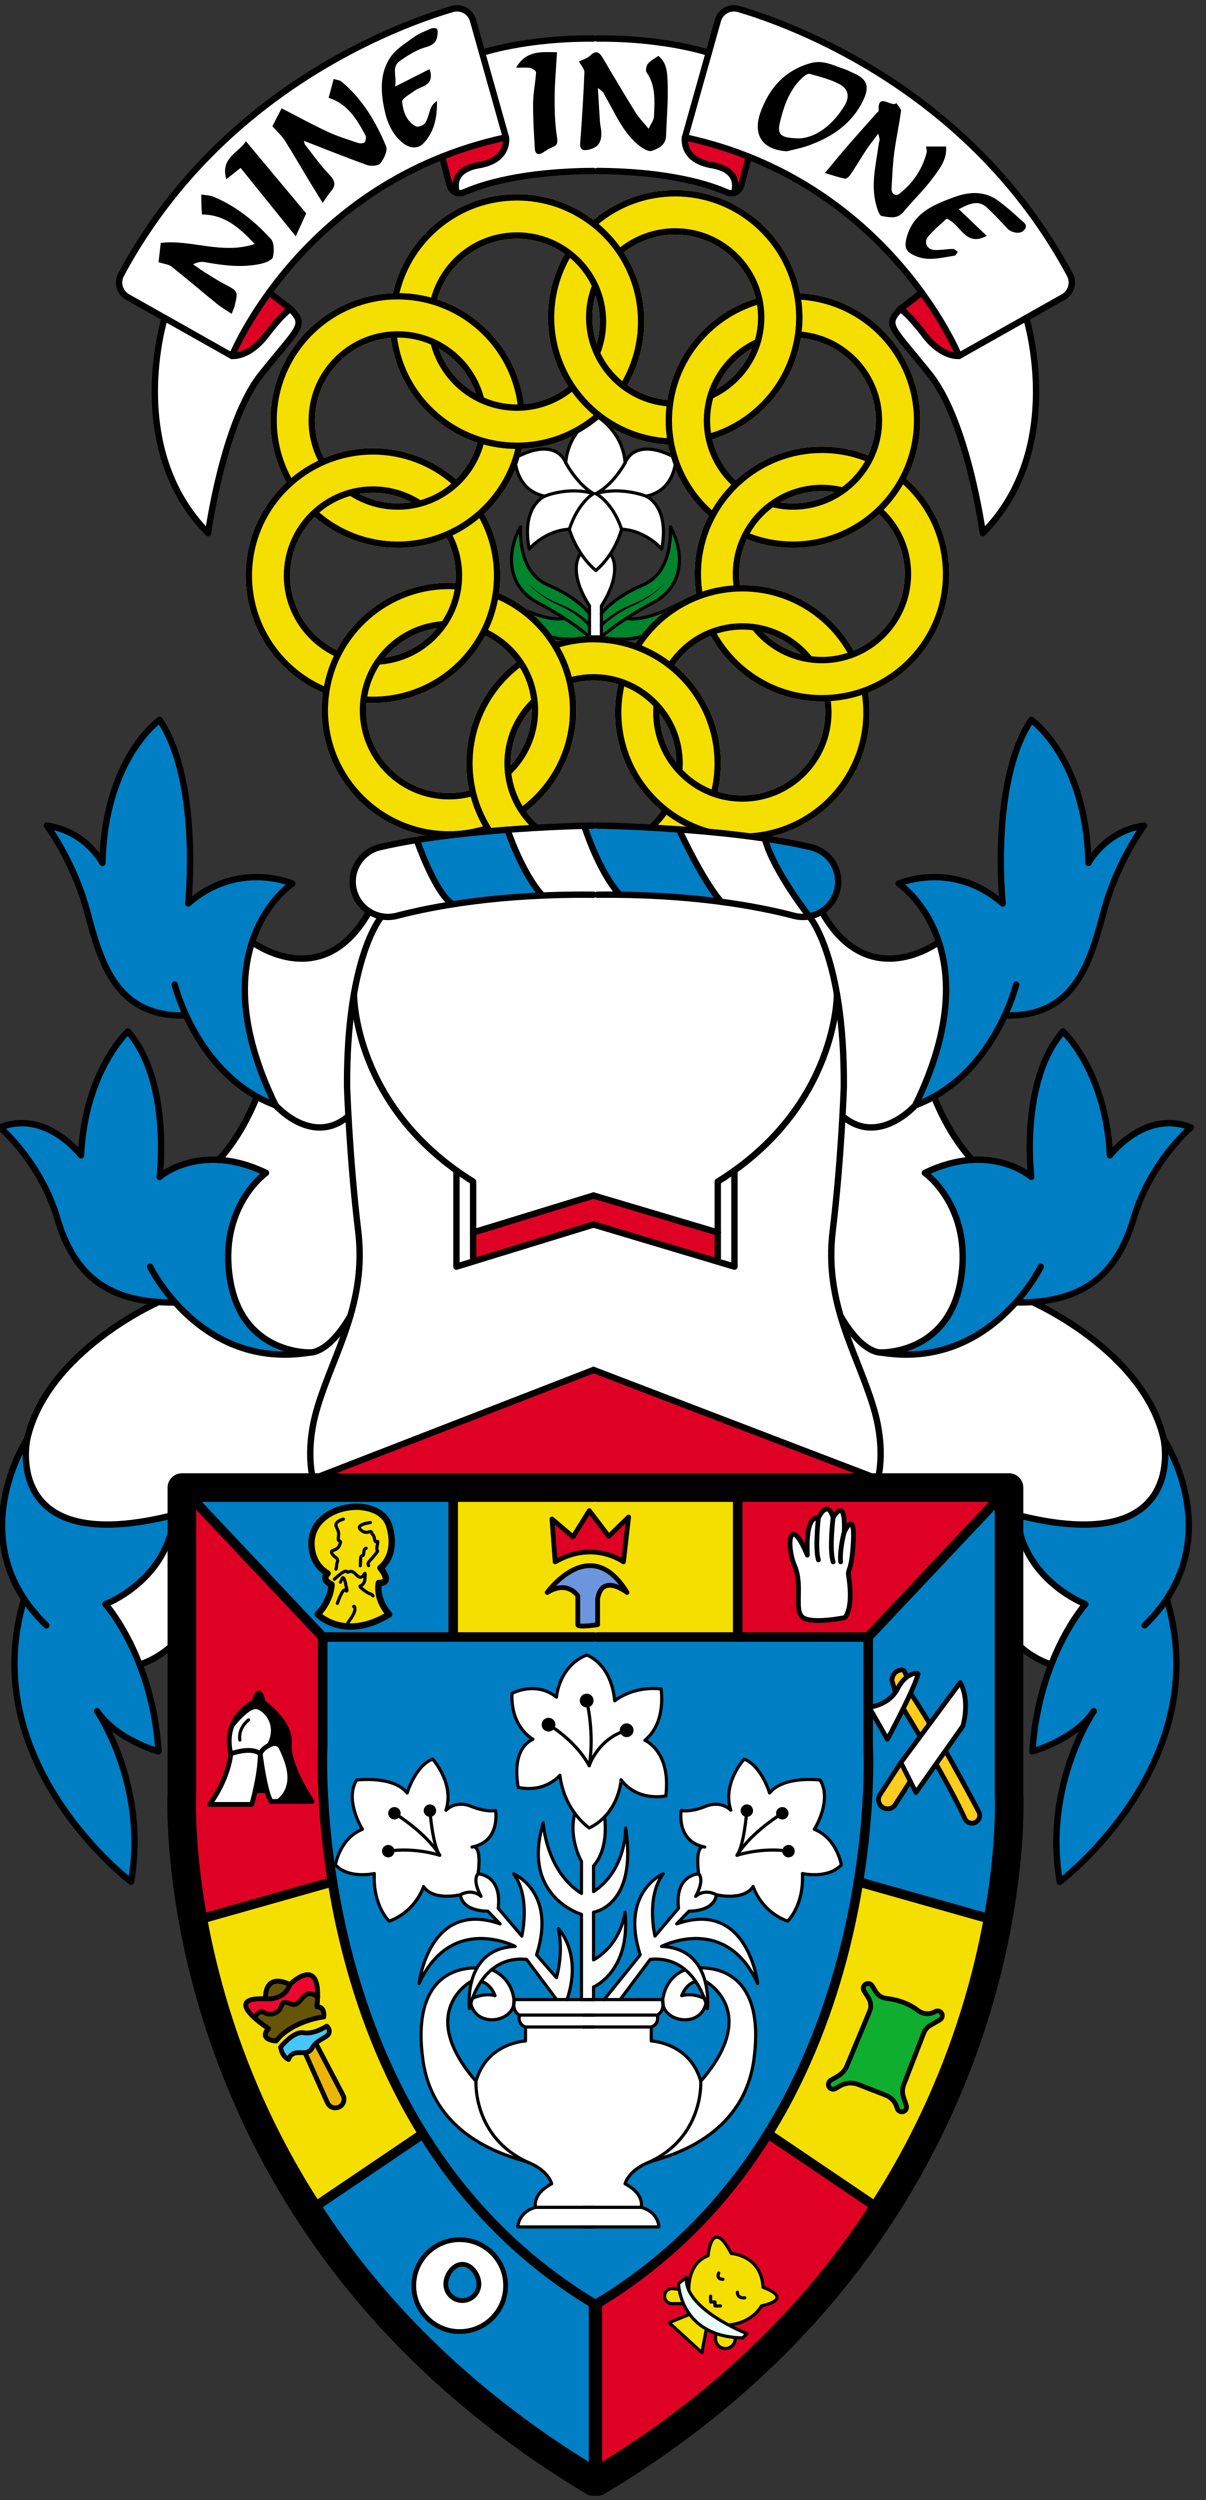 <?xml version="1.0" encoding="utf-8"?>
<!-- Generator: Adobe Illustrator 24.0.3, SVG Export Plug-In . SVG Version: 6.00 Build 0)  -->
<svg version="1.1" id="Layer_10" xmlns="http://www.w3.org/2000/svg" xmlns:xlink="http://www.w3.org/1999/xlink" x="0px" y="0px"
	 viewBox="0 0 379.63 786.46" enable-background="new 0 0 379.63 786.46" xml:space="preserve">
<rect x="0" y="0" width="379.63" height="786.46" fill="#333333" stroke="none"/>
<g>
	<polygon fill="#FFFFFF" points="185.375,200.751 185.555,190.793 183.243,186.383 182.104,183.388 181.397,179.918 
		181.584,176.951 182.708,174.492 182.346,173.321 179.215,166.461 177.105,166.728 175.17,167.21 172.759,168.15 168.968,170.495 
		166.516,172.313 166.104,169.169 166.496,163.123 168,158.959 171.228,156.204 168.68,155.181 165.116,152.447 162.992,148.694 
		162.257,145.827 162.542,143.418 165.931,142.333 170.042,141.043 173.41,141.528 176.148,142.9 178.15,144.953 179.215,140.477 
		181.249,136.57 183.603,132.99 187.562,130.251 190.076,132.599 192.969,135.66 195.12,139.195 196.466,143.283 196.771,145.42 
		198.542,143.058 201.261,141.582 203.582,141.268 207.417,141.584 211.362,143.362 213.292,145.586 211.943,148.523 
		210.128,151.982 207.888,154.186 206.158,155.198 203.7,156.232 205.932,158.108 207.993,161.795 208.695,164.893 208.695,170.003 
		208.285,172.711 204.286,169.349 199.833,166.971 195.833,166.461 194.142,170.592 191.964,174.492 192.869,175.503 
		193.478,178.918 193.125,182.025 191.679,186.28 189.32,190.586 189.32,201.066 	"/>
	<polygon fill="#00842D" points="164.5,192.084 169.432,193.539 172.85,194.41 176.124,194.687 177.262,194.226 171.21,190.618 
		166.083,187.414 164.127,185.383 161.687,180.708 161.017,175.77 161.567,171.571 163.205,166.971 163.828,167.768 
		164.168,171.703 165.089,175.513 166.997,179.461 169.04,181.839 171.93,183.761 174.058,184.709 177.402,186.442 180.132,188.164 
		183.523,190.873 185.555,192.709 185.555,201.066 179.625,201.066 176.198,200.877 172.688,199.522 	"/>
	<polygon fill="#00842D" points="211.072,192.084 206.14,193.539 202.722,194.41 199.448,194.687 198.31,194.226 204.362,190.618 
		209.188,187.241 210.844,185.334 213.25,180.959 213.863,176.116 213.625,171.959 211.835,167.321 211.052,167.178 
		210.906,171.803 209.824,175.401 208.044,179.209 206.039,181.652 203.642,183.761 201.514,184.709 198.17,186.442 195.44,188.164 
		192.049,190.873 189.32,192.772 189.594,201.066 195.947,201.066 199.374,200.877 202.884,199.522 	"/>
	<g>
		<path fill="none" stroke="#000000" stroke-linecap="round" stroke-linejoin="round" stroke-miterlimit="10" d="M186.84,131.086
			c0,0-8,4.625-8.75,14.5c0,0-2.75-8.625-16-1.5c0,0,0,10.125,9.375,12c0,0-7.5,3.125-4.875,16.625c0,0,4.75-5.75,12.625-6.25
			c0,0,2.097,7.75,8.347,13"/>
		<path fill="none" stroke="#000000" stroke-linecap="round" stroke-linejoin="round" stroke-miterlimit="10" d="M182.541,174.492
			c0,0-4.02,5.093,3.015,16.093v9.75h1.976"/>
		<path fill="none" stroke="#000000" stroke-linecap="round" stroke-linejoin="round" stroke-miterlimit="10" d="M171.465,156.086
			c0,0,7.375-3.125,15.375-0.812c0,0-4.5-2.188-8.75-9.688"/>
		<path fill="none" stroke="#000000" stroke-linecap="round" stroke-linejoin="round" stroke-miterlimit="10" d="M186.84,155.273
			c0,0-4.75,2.562-7.625,11.188"/>
	</g>
	<path fill="none" stroke="#000000" stroke-linecap="round" stroke-linejoin="round" stroke-miterlimit="10" d="M185.555,193.084
		c0,0-3.43-5-13.18-9.125s-8.5-18.25-8.5-18.25s-5.53,8.933-1.219,17.394c1.409,2.764,3.743,4.94,6.485,6.391
		c3.644,1.929,10.952,6.061,16.414,10.841c0,0-17.493,4.874-24.543-10.564c0,0,10.087,6.001,16.712,4.751"/>
	<g>
		<path fill="none" stroke="#000000" stroke-linecap="round" stroke-linejoin="round" stroke-miterlimit="10" d="M188.035,131.086
			c0,0,8,4.625,8.75,14.5c0,0,2.75-8.625,16-1.5c0,0,0,10.125-9.375,12c0,0,7.5,3.125,4.875,16.625c0,0-4.75-5.75-12.625-6.25
			c0,0-1.847,7.75-8.097,13"/>
		<path fill="none" stroke="#000000" stroke-linecap="round" stroke-linejoin="round" stroke-miterlimit="10" d="M192.334,174.492
			c0,0,4.02,5.093-3.015,16.093v9.75h-1.788"/>
		<path fill="none" stroke="#000000" stroke-linecap="round" stroke-linejoin="round" stroke-miterlimit="10" d="M203.41,156.086
			c0,0-7.847-3.125-15.847-0.812c0,0,4.972-2.188,9.222-9.688"/>
		<path fill="none" stroke="#000000" stroke-linecap="round" stroke-linejoin="round" stroke-miterlimit="10" d="M187.562,155.273
			c0,0,5.222,2.562,8.097,11.188"/>
	</g>
	<path fill="none" stroke="#000000" stroke-linecap="round" stroke-linejoin="round" stroke-miterlimit="10" d="M189.32,193.084
		c0,0,3.43-5,13.18-9.125s8.5-18.25,8.5-18.25s5.53,8.933,1.219,17.394c-1.409,2.764-3.743,4.94-6.485,6.391
		c-3.644,1.929-10.952,6.061-16.414,10.841c0,0,17.493,4.874,24.543-10.564c0,0-10.087,6.001-16.712,4.751"/>
	<g>
		<path d="M185.158,197.013c-1.188-1.475-2.761-2.779-4.382-3.897c-1.641-1.124-3.401-2.061-5.238-2.872
			c-1.845-0.844-3.612-1.855-5.241-3.052c-1.626-1.196-3.156-2.54-4.422-4.107c1.329,1.513,2.906,2.784,4.566,3.903
			c1.663,1.118,3.449,2.043,5.296,2.797c1.877,0.737,3.723,1.622,5.451,2.704c1.727,1.1,3.356,2.31,4.765,3.917
			c0.182,0.208,0.161,0.524-0.046,0.706c-0.208,0.182-0.524,0.161-0.706-0.046c-0.004-0.005-0.008-0.01-0.012-0.015L185.158,197.013
			z"/>
	</g>
	<g>
		<path d="M188.95,196.372c1.53-1.502,3.217-2.683,4.987-3.774c1.778-1.062,3.641-1.977,5.558-2.731
			c1.886-0.755,3.704-1.694,5.405-2.82c1.691-1.135,3.302-2.423,4.655-3.964c-1.289,1.596-2.853,2.958-4.51,4.173
			c-1.668,1.206-3.468,2.233-5.353,3.08c-1.866,0.821-3.655,1.792-5.352,2.9c-1.674,1.12-3.311,2.383-4.651,3.81l-0.024,0.025
			c-0.189,0.201-0.506,0.211-0.707,0.022s-0.211-0.506-0.022-0.707C188.94,196.382,188.946,196.377,188.95,196.372z"/>
	</g>
	<g>
		<path fill="#F4DF00" d="M298.808,180.577c0-11.937-5.253-22.665-13.561-30.013c2.829-5.489,4.437-11.705,4.437-18.294
			c0-21.335-16.759-38.824-37.804-40.005c-3.563-18.472-19.844-32.471-39.341-32.471c-9.778,0-18.744,3.524-25.708,9.363
			c-6.711-5.065-15.055-8.073-24.091-8.073c-19.029,0-34.991,13.337-39.059,31.151c-21.394,0.803-38.553,18.448-38.553,40.035
			c0,7.051,1.837,13.679,5.048,19.441c-7.893,7.324-12.844,17.775-12.844,29.366c0,16.5,10.026,30.699,24.304,36.835
			c-0.247,1.797-0.386,3.628-0.386,5.492c0,22.097,17.977,40.074,40.074,40.074c4.095,0,8.047-0.62,11.771-1.767
			c7.13,11.115,19.587,18.502,33.745,18.502c14.06,0,26.443-7.284,33.597-18.271c4.148,1.456,8.601,2.258,13.239,2.258
			c22.097,0,40.073-17.977,40.073-40.074c0-2.114-0.167-4.188-0.484-6.215C288.197,212.079,298.808,197.548,298.808,180.577z
			 M252.23,205.829c-4.641-1.196-8.783-3.643-12.05-6.956C244.821,200.069,248.963,202.517,252.23,205.829z M259.75,224.126
			c0,14.377-11.696,26.074-26.073,26.074c-2.704,0-5.312-0.414-7.766-1.181c0.649-2.858,1.004-5.827,1.004-8.879
			c0-12.435-5.694-23.565-14.61-30.921c2.835-4.053,6.789-7.266,11.414-9.185c6.854,12.286,19.977,20.617,35.016,20.617
			c0.26,0,0.517-0.015,0.776-0.02C259.663,221.775,259.75,222.94,259.75,224.126z M212.907,239.866
			c-3.274-4.31-5.238-9.664-5.298-15.467C210.884,228.708,212.847,234.063,212.907,239.866z M208.213,255.047
			c-4.718,6.743-12.536,11.166-21.372,11.166c-8.747,0-16.497-4.334-21.229-10.963c9.586-7.329,15.785-18.874,15.785-31.845
			c0-2.934-0.326-5.792-0.927-8.548c2.04-0.514,4.174-0.79,6.371-0.79c2.703,0,5.312,0.414,7.766,1.181
			c-0.649,2.858-1.004,5.827-1.004,8.879C193.603,236.561,199.296,247.691,208.213,255.047z M160.767,240.139
			c0-6.648,2.505-12.72,6.615-17.33c0.004,0.199,0.015,0.396,0.015,0.595c0,6.648-2.505,12.72-6.615,17.331
			C160.777,240.536,160.767,240.339,160.767,240.139z M147.694,248.688c-2.04,0.514-4.173,0.79-6.37,0.79
			c-14.377,0-26.074-11.697-26.074-26.074c0-0.778,0.041-1.545,0.108-2.306c0.678,0.034,1.361,0.052,2.048,0.052
			c15.27,0,28.568-8.587,35.33-21.184c3.926,1.919,7.297,4.799,9.817,8.328c-9.586,7.329-15.785,18.874-15.785,31.845
			C146.767,243.073,147.092,245.931,147.694,248.688z M121.176,206.874c4.03-4.903,9.811-8.312,16.378-9.268
			C133.523,202.51,127.742,205.919,121.176,206.874z M113.115,155.362c1.397-0.232,2.829-0.359,4.291-0.359
			c4.36,0,8.471,1.081,12.086,2.982c-1.397,0.232-2.829,0.359-4.291,0.359C120.841,158.344,116.73,157.262,113.115,155.362z
			 M138.082,109.614c5.468,3.121,9.7,8.161,11.777,14.199C144.391,120.692,140.159,115.652,138.082,109.614z M187.839,108.201
			c-0.886-2.619-1.374-5.42-1.374-8.334c0-2.441,0.344-4.802,0.975-7.044c0.886,2.619,1.374,5.42,1.374,8.334
			C188.813,103.599,188.469,105.959,187.839,108.201z M236.711,109.625c-2.21,5.454-6.211,9.993-11.273,12.888
			C227.647,117.059,231.649,112.52,236.711,109.625z M262.702,154.804c-3.851,2.246-8.321,3.539-13.091,3.539
			c-1.349,0-2.674-0.103-3.968-0.302c3.851-2.246,8.321-3.539,13.091-3.539C260.082,154.503,261.408,154.606,262.702,154.804z
			 M152.43,161.636c5.804-5.385,10.008-12.464,11.831-20.443c9.185-0.345,17.587-3.791,24.187-9.325
			c6.144,4.637,13.66,7.547,21.82,8.005c1.707,8.847,6.33,16.663,12.829,22.41c-2.829,5.489-4.437,11.705-4.437,18.294
			c0,2.114,0.167,4.189,0.484,6.215c-7.861,3.07-14.519,8.55-19.065,15.532c-4.147-1.456-8.601-2.257-13.239-2.257
			c-4.095,0-8.047,0.62-11.771,1.767c-4.312-6.722-10.568-12.08-17.976-15.264c0.247-1.797,0.386-3.628,0.386-5.492
			C157.479,174.025,155.641,167.398,152.43,161.636z M258.733,140.503c-10.453,0-19.98,4.027-27.122,10.605
			c-3.601-3.441-6.217-7.899-7.388-12.91c14.415-4.403,25.399-16.729,27.862-31.881c13.22,1.251,23.597,12.411,23.597,25.953
			c0,3.917-0.874,7.631-2.427,10.968C268.75,141.479,263.855,140.503,258.733,140.503z M210.062,125.82
			c-4.665-0.442-8.972-2.12-12.598-4.699c3.395-5.883,5.349-12.697,5.349-19.964c0-8.007-2.37-15.467-6.431-21.732
			c4.446-3.521,10.058-5.632,16.157-5.632c12.337,0,22.693,8.616,25.385,20.146C223.51,98.343,212.525,110.669,210.062,125.82z
			 M172.465,99.867c0,8.007,2.37,15.467,6.431,21.732c-3.907,3.094-8.715,5.093-13.962,5.533
			c-1.992-15.486-12.85-28.228-27.311-32.956c3.061-10.997,13.158-19.093,25.117-19.093c5.614,0,10.815,1.789,15.074,4.82
			C174.419,85.786,172.465,92.601,172.465,99.867z M150.318,139.251c-1.229,4.416-3.588,8.364-6.752,11.508
			c-7.026-6.071-16.168-9.756-26.161-9.756c-5.466,0-10.678,1.103-15.43,3.093c-1.816-3.553-2.848-7.57-2.848-11.826
			c0-13.637,10.526-24.856,23.88-25.975C124.999,121.782,135.857,134.523,150.318,139.251z M125.201,172.343
			c5.466,0,10.677-1.103,15.429-3.093c1.816,3.553,2.848,7.57,2.848,11.827c0,0.778-0.041,1.545-0.108,2.306
			c-0.678-0.034-1.361-0.052-2.047-0.052c-15.27,0-28.568,8.587-35.331,21.184c-8.673-4.24-14.662-13.152-14.662-23.438
			c0-7.22,2.951-13.763,7.709-18.489C106.067,168.659,115.209,172.343,125.201,172.343z M233.677,184.053
			c-0.26,0-0.517,0.015-0.775,0.02c-0.154-1.144-0.241-2.31-0.241-3.496c0-3.917,0.874-7.632,2.428-10.968
			c4.506,1.759,9.401,2.735,14.523,2.735c10.452,0,19.979-4.026,27.121-10.605c4.97,4.751,8.075,11.436,8.075,18.838
			c0,10.851-6.665,20.172-16.114,24.093C261.839,192.384,248.716,184.053,233.677,184.053z"/>
		<path d="M298.808,180.577c0-11.937-5.253-22.665-13.561-30.013c2.829-5.489,4.437-11.705,4.437-18.294
			c0-21.335-16.759-38.824-37.804-40.005c-3.563-18.472-19.844-32.471-39.341-32.471c-9.778,0-18.744,3.524-25.708,9.363
			c-6.711-5.065-15.055-8.073-24.091-8.073c-19.029,0-34.991,13.337-39.059,31.151c-21.394,0.803-38.553,18.448-38.553,40.035
			c0,7.051,1.837,13.679,5.048,19.441c-7.893,7.324-12.844,17.775-12.844,29.366c0,16.5,10.026,30.699,24.304,36.835
			c-0.247,1.797-0.386,3.628-0.386,5.492c0,22.097,17.977,40.074,40.074,40.074c4.095,0,8.047-0.62,11.771-1.767
			c7.13,11.115,19.587,18.502,33.745,18.502c14.06,0,26.443-7.284,33.597-18.271c4.148,1.456,8.601,2.258,13.239,2.258
			c22.097,0,40.073-17.977,40.073-40.074c0-2.114-0.167-4.188-0.484-6.215C288.197,212.079,298.808,197.548,298.808,180.577z
			 M287.684,132.27c0,6.098-1.449,11.861-4.008,16.975c-0.303,0.606-0.623,1.202-0.957,1.789c-1.661,2.919-3.692,5.601-6.036,7.975
			c-0.471,0.477-0.952,0.944-1.448,1.396c-6.769,6.17-15.764,9.938-25.623,9.938c-4.792,0-9.377-0.899-13.604-2.522
			c1.815-3.222,4.292-6.022,7.25-8.212c2.043,0.475,4.169,0.734,6.355,0.734c5.894,0,11.367-1.83,15.888-4.945
			c0.682-0.47,1.345-0.966,1.982-1.493c2.717-2.248,5.003-4.999,6.719-8.107c0.322-0.583,0.62-1.18,0.901-1.787
			c1.654-3.575,2.583-7.551,2.583-11.742c0-14.553-11.131-26.552-25.326-27.938c0.163-1.467,0.255-2.955,0.255-4.465
			c0-1.891-0.141-3.75-0.396-5.572C271.998,95.641,287.684,112.153,287.684,132.27z M238.022,196.39
			c-0.874-0.136-1.762-0.229-2.66-0.282c-0.558-0.033-1.119-0.055-1.685-0.055c-3.152,0-6.181,0.53-9.012,1.492
			c-0.637,0.217-1.268,0.448-1.883,0.709c-4.872,2.059-9.04,5.46-12.053,9.732c-2.676-1.993-5.61-3.654-8.739-4.937
			c4.242-6.356,10.345-11.364,17.522-14.252c0.624-0.251,1.257-0.486,1.897-0.704c3.11-1.062,6.397-1.733,9.807-1.951
			c0.672-0.043,1.349-0.07,2.03-0.077c0.144-0.002,0.286-0.011,0.431-0.011c14.177,0,26.56,7.795,33.113,19.318
			c-2.539,0.827-5.245,1.28-8.056,1.28c-1.111,0-2.203-0.078-3.278-0.213C251.171,201.172,245.022,197.482,238.022,196.39z
			 M252.23,205.829c-4.641-1.196-8.783-3.643-12.05-6.956C244.821,200.069,248.963,202.517,252.23,205.829z M259.75,224.126
			c0,14.377-11.696,26.074-26.073,26.074c-2.704,0-5.312-0.414-7.766-1.181c0.649-2.858,1.004-5.827,1.004-8.879
			c0-12.435-5.694-23.565-14.61-30.921c2.835-4.053,6.789-7.266,11.414-9.185c6.854,12.286,19.977,20.617,35.016,20.617
			c0.26,0,0.517-0.015,0.776-0.02C259.663,221.775,259.75,222.94,259.75,224.126z M207.743,221.423
			c-0.563-0.629-1.156-1.23-1.773-1.806c-2.587-2.413-5.628-4.342-8.981-5.646c-0.621-0.242-1.249-0.467-1.89-0.665
			c-2.612-0.806-5.385-1.241-8.258-1.241c-2.361,0-4.654,0.296-6.846,0.848c-0.893-3.29-2.197-6.41-3.851-9.307
			c3.396-0.996,6.983-1.54,10.697-1.54c4.254,0,8.342,0.712,12.165,2.005c0.642,0.217,1.277,0.451,1.903,0.701
			c3.13,1.25,6.061,2.893,8.72,4.886c0.54,0.404,1.066,0.826,1.583,1.258c8.368,6.99,13.703,17.494,13.703,29.224
			c0,2.815-0.316,5.555-0.898,8.197c-3.496-1.4-6.619-3.535-9.179-6.214c0.046-0.656,0.078-1.316,0.078-1.983
			C214.914,232.954,212.198,226.394,207.743,221.423z M212.907,239.866c-3.274-4.31-5.238-9.664-5.298-15.467
			C210.884,228.708,212.847,234.063,212.907,239.866z M208.213,255.047c-4.718,6.743-12.536,11.166-21.372,11.166
			c-8.747,0-16.497-4.334-21.229-10.963c9.586-7.329,15.785-18.874,15.785-31.845c0-2.934-0.326-5.792-0.927-8.548
			c2.04-0.514,4.174-0.79,6.371-0.79c2.703,0,5.312,0.414,7.766,1.181c-0.649,2.858-1.004,5.827-1.004,8.879
			C193.603,236.561,199.296,247.691,208.213,255.047z M160.767,240.139c0-6.648,2.505-12.72,6.615-17.33
			c0.004,0.199,0.015,0.396,0.015,0.595c0,6.648-2.505,12.72-6.615,17.331C160.777,240.536,160.767,240.339,160.767,240.139z
			 M169.397,223.404c0-0.85-0.044-1.689-0.119-2.519c-0.072-0.802-0.179-1.592-0.317-2.373c-0.62-3.509-1.886-6.797-3.683-9.729
			c-0.349-0.569-0.722-1.122-1.11-1.664c-2.706-3.785-6.323-6.874-10.533-8.938c1.424-3.004,2.481-6.213,3.122-9.569
			c6.686,2.978,12.361,7.824,16.357,13.876c0.377,0.571,0.736,1.153,1.083,1.744c1.677,2.865,2.992,5.965,3.878,9.242
			c0.174,0.644,0.333,1.294,0.474,1.951c0.551,2.575,0.848,5.243,0.848,7.979c0,12.275-5.845,23.206-14.892,30.173
			c-1.834-3.038-3.061-6.479-3.525-10.155C166.17,238.325,169.397,231.236,169.397,223.404z M147.694,248.688
			c-2.04,0.514-4.173,0.79-6.37,0.79c-14.377,0-26.074-11.697-26.074-26.074c0-0.778,0.041-1.545,0.108-2.306
			c0.678,0.034,1.361,0.052,2.048,0.052c15.27,0,28.568-8.587,35.33-21.184c3.926,1.919,7.297,4.799,9.817,8.328
			c-9.586,7.329-15.785,18.874-15.785,31.845C146.767,243.073,147.092,245.931,147.694,248.688z M119.566,209.059
			c8.521-0.652,15.986-5.122,20.687-11.701c0.467-0.654,0.909-1.327,1.32-2.021c1.757-2.967,2.985-6.281,3.55-9.816
			c0.105-0.655,0.183-1.318,0.241-1.987c0.071-0.81,0.114-1.629,0.114-2.457c0-4.547-1.094-8.842-3.021-12.645
			c3.047-1.46,5.879-3.296,8.442-5.443c2.919,5.384,4.579,11.546,4.579,18.088c0,1.6-0.111,3.175-0.304,4.724
			c-0.085,0.682-0.188,1.358-0.308,2.028c-0.603,3.351-1.638,6.554-3.058,9.541c-0.288,0.606-0.588,1.204-0.907,1.792
			c-6.447,11.894-19.044,19.989-33.496,19.989c-0.602,0-1.199-0.018-1.794-0.046C116.221,215.443,117.595,212.038,119.566,209.059z
			 M121.176,206.874c4.03-4.903,9.811-8.312,16.378-9.268C133.523,202.51,127.742,205.919,121.176,206.874z M125.201,160.344
			c2.354,0,4.64-0.295,6.826-0.843c0.817-0.205,1.618-0.449,2.405-0.723c3.392-1.185,6.487-3.002,9.146-5.312
			c0.504-0.438,0.998-0.888,1.47-1.36c3.361-3.363,5.868-7.576,7.185-12.281c3.185,0.866,6.525,1.348,9.969,1.393
			c-1.752,7.244-5.579,13.682-10.817,18.653c-0.49,0.465-0.991,0.917-1.505,1.356c-2.534,2.162-5.349,4.002-8.389,5.448
			c-0.605,0.288-1.221,0.558-1.843,0.814c-4.458,1.835-9.335,2.855-14.447,2.855c-9.409,0-18.026-3.438-24.677-9.114
			c2.796-2.381,6.098-4.182,9.721-5.218C114.579,158.751,119.706,160.344,125.201,160.344z M113.115,155.362
			c1.397-0.232,2.829-0.359,4.291-0.359c4.36,0,8.471,1.081,12.086,2.982c-1.397,0.232-2.829,0.359-4.291,0.359
			C120.841,158.344,116.73,157.262,113.115,155.362z M150.617,126.476c0.726,0.349,1.471,0.664,2.23,0.951
			c3.079,1.163,6.412,1.805,9.893,1.805c0.135,0,0.267-0.008,0.402-0.01c0.672-0.01,1.338-0.043,1.998-0.099
			c5.587-0.476,10.71-2.593,14.888-5.869c1.964,2.723,4.257,5.193,6.827,7.344c-6.107,5.011-13.793,8.165-22.188,8.585
			c-0.638,0.032-1.28,0.049-1.926,0.049c-0.038,0-0.076-0.003-0.114-0.003c-3.431-0.01-6.753-0.483-9.916-1.347
			c-0.65-0.178-1.292-0.373-1.927-0.584c-13.611-4.515-23.833-16.511-25.772-31.096c0.064,0,0.127-0.005,0.19-0.005
			c3.699,0,7.218,0.779,10.409,2.174C137.736,116.358,143.3,122.958,150.617,126.476z M138.082,109.614
			c5.468,3.121,9.7,8.161,11.777,14.199C144.391,120.692,140.159,115.652,138.082,109.614z M187.839,108.201
			c-0.886-2.619-1.374-5.42-1.374-8.334c0-2.441,0.344-4.802,0.975-7.044c0.886,2.619,1.374,5.42,1.374,8.334
			C188.813,103.599,188.469,105.959,187.839,108.201z M186.829,111.126c0.348,0.792,0.73,1.566,1.148,2.318
			c1.745,3.145,4.075,5.921,6.843,8.18c0.518,0.422,1.053,0.823,1.6,1.208c3.859,2.717,8.427,4.491,13.371,4.973
			c-0.163,1.467-0.255,2.955-0.255,4.465c0,1.891,0.141,3.749,0.396,5.572c-7.435-0.506-14.291-3.149-19.953-7.328
			c-0.542-0.4-1.076-0.812-1.596-1.24c-2.581-2.124-4.871-4.586-6.819-7.308c-0.392-0.548-0.77-1.107-1.134-1.677
			c-3.77-5.906-5.965-12.91-5.965-20.422c0-6.809,1.805-13.2,4.949-18.736c2.877,2.4,5.232,5.406,6.864,8.821
			c-1.169,3.085-1.814,6.425-1.814,9.915C184.465,103.87,185.313,107.677,186.829,111.126z M238.612,99.867
			c0,2.43-0.341,4.78-0.966,7.013c-7.012,3.317-12.438,9.452-14.807,16.936c-0.25,0.789-0.461,1.595-0.641,2.412
			c-0.429,1.947-0.662,3.967-0.662,6.042c0,1.533,0.128,3.036,0.366,4.503c0.107,0.662,0.241,1.315,0.394,1.961
			c1.263,5.337,4.051,10.086,7.88,13.766c-2.35,2.39-4.399,5.074-6.095,7.99c-5.891-5.335-10.112-12.482-11.769-20.555
			c-0.136-0.663-0.252-1.334-0.353-2.009c-0.276-1.846-0.422-3.734-0.422-5.656c0-1.471,0.093-2.92,0.256-4.348
			c0.077-0.67,0.171-1.334,0.282-1.993c2.397-14.23,12.706-25.808,26.238-30.021C238.51,97.199,238.612,98.521,238.612,99.867z
			 M236.711,109.625c-2.21,5.454-6.211,9.993-11.273,12.888C227.647,117.059,231.649,112.52,236.711,109.625z M258.733,152.503
			c-5.894,0-11.367,1.83-15.888,4.945c-0.682,0.47-1.345,0.966-1.982,1.493c-2.717,2.248-5.003,4.999-6.719,8.106
			c-0.322,0.583-0.62,1.18-0.901,1.787c-1.654,3.575-2.583,7.551-2.583,11.742c0,1.215,0.086,2.409,0.237,3.583
			c-3.412,0.235-6.706,0.898-9.831,1.937c-0.263-1.803-0.405-3.646-0.405-5.521c0-6.098,1.449-11.861,4.008-16.976
			c0.303-0.606,0.623-1.202,0.958-1.79c1.661-2.919,3.691-5.6,6.036-7.974c0.471-0.477,0.952-0.944,1.448-1.396
			c6.769-6.17,15.765-9.938,25.624-9.938c4.792,0,9.377,0.899,13.605,2.522c-1.815,3.222-4.292,6.023-7.25,8.212
			C263.044,152.762,260.919,152.503,258.733,152.503z M262.702,154.804c-3.851,2.246-8.321,3.539-13.091,3.539
			c-1.349,0-2.674-0.103-3.968-0.302c3.851-2.246,8.321-3.539,13.091-3.539C260.082,154.503,261.408,154.606,262.702,154.804z
			 M152.43,161.636c5.804-5.385,10.008-12.464,11.831-20.443c9.185-0.345,17.587-3.791,24.187-9.325
			c6.144,4.637,13.66,7.547,21.82,8.005c1.707,8.847,6.33,16.663,12.829,22.41c-2.829,5.489-4.437,11.705-4.437,18.294
			c0,2.114,0.167,4.189,0.484,6.215c-7.861,3.07-14.519,8.55-19.065,15.532c-4.147-1.456-8.601-2.257-13.239-2.257
			c-4.095,0-8.047,0.62-11.771,1.767c-4.312-6.722-10.568-12.08-17.976-15.264c0.247-1.797,0.386-3.628,0.386-5.492
			C157.479,174.025,155.641,167.398,152.43,161.636z M258.733,140.503c-10.453,0-19.98,4.027-27.122,10.605
			c-3.601-3.441-6.217-7.899-7.388-12.91c14.415-4.403,25.399-16.729,27.862-31.881c13.22,1.251,23.597,12.411,23.597,25.953
			c0,3.917-0.874,7.631-2.427,10.968C268.75,141.479,263.855,140.503,258.733,140.503z M210.062,125.82
			c-4.665-0.442-8.972-2.12-12.598-4.699c3.395-5.883,5.349-12.697,5.349-19.964c0-8.007-2.37-15.467-6.431-21.732
			c4.446-3.521,10.058-5.632,16.157-5.632c12.337,0,22.693,8.616,25.385,20.146C223.51,98.343,212.525,110.669,210.062,125.82z
			 M172.465,99.867c0,8.007,2.37,15.467,6.431,21.732c-3.907,3.094-8.715,5.093-13.962,5.533
			c-1.992-15.486-12.85-28.228-27.311-32.956c3.061-10.997,13.158-19.093,25.117-19.093c5.614,0,10.815,1.789,15.074,4.82
			C174.419,85.786,172.465,92.601,172.465,99.867z M150.318,139.251c-1.229,4.416-3.588,8.364-6.752,11.508
			c-7.026-6.071-16.168-9.756-26.161-9.756c-5.466,0-10.678,1.103-15.43,3.093c-1.816-3.553-2.848-7.57-2.848-11.826
			c0-13.637,10.526-24.856,23.88-25.975C124.999,121.782,135.857,134.523,150.318,139.251z M125.201,172.343
			c5.466,0,10.677-1.103,15.429-3.093c1.816,3.553,2.848,7.57,2.848,11.827c0,0.778-0.041,1.545-0.108,2.306
			c-0.678-0.034-1.361-0.052-2.047-0.052c-15.27,0-28.568,8.587-35.331,21.184c-8.673-4.24-14.662-13.152-14.662-23.438
			c0-7.22,2.951-13.763,7.709-18.489C106.067,168.659,115.209,172.343,125.201,172.343z M233.677,184.053
			c-0.26,0-0.517,0.015-0.775,0.02c-0.154-1.144-0.241-2.31-0.241-3.496c0-3.917,0.874-7.632,2.428-10.968
			c4.506,1.759,9.401,2.735,14.523,2.735c10.452,0,19.979-4.026,27.121-10.605c4.97,4.751,8.075,11.436,8.075,18.838
			c0,10.851-6.665,20.172-16.114,24.093C261.839,192.384,248.716,184.053,233.677,184.053z M212.539,61.794
			c18.368,0,33.741,13.076,37.298,30.408c0.136,0.663,0.252,1.334,0.353,2.009c0.276,1.846,0.422,3.734,0.422,5.656
			c0,1.471-0.093,2.92-0.256,4.348c-0.077,0.67-0.171,1.334-0.282,1.993c-2.397,14.23-12.706,25.808-26.238,30.022
			c-0.198-1.292-0.3-2.614-0.3-3.96c0-2.43,0.341-4.779,0.966-7.012c7.011-3.317,12.438-9.451,14.807-16.936
			c0.25-0.789,0.461-1.595,0.642-2.413c0.429-1.947,0.662-3.968,0.662-6.042c0-1.533-0.128-3.036-0.366-4.503
			c-0.107-0.662-0.241-1.315-0.394-1.961c-2.928-12.373-14.059-21.61-27.314-21.61c-6.517,0-12.518,2.238-17.288,5.978
			c-1.964-2.723-4.256-5.192-6.826-7.344C194.996,65.036,203.395,61.794,212.539,61.794z M162.74,63.084
			c8.438,0,16.241,2.763,22.56,7.427c0.542,0.4,1.076,0.812,1.596,1.24c2.581,2.124,4.871,4.586,6.819,7.308
			c0.392,0.548,0.77,1.107,1.134,1.677c3.77,5.906,5.965,12.91,5.965,20.422c0,6.809-1.805,13.2-4.949,18.736
			c-2.878-2.4-5.232-5.406-6.865-8.822c1.169-3.085,1.814-6.425,1.814-9.915c0-4.003-0.848-7.809-2.364-11.258
			c-0.348-0.792-0.73-1.566-1.148-2.318c-1.745-3.144-4.074-5.92-6.843-8.18c-0.517-0.422-1.053-0.823-1.6-1.208
			c-4.566-3.214-10.123-5.11-16.119-5.11c-12.863,0-23.725,8.698-27.033,20.519c-3.185-0.866-6.524-1.348-9.969-1.393
			C129.775,75.52,144.828,63.084,162.74,63.084z M87.127,132.27c0-20.348,16.045-37.019,36.148-38.025
			c0.638-0.032,1.28-0.049,1.926-0.049c0.038,0,0.076,0.003,0.114,0.003c3.431,0.01,6.753,0.483,9.916,1.347
			c0.65,0.178,1.292,0.373,1.927,0.584c13.611,4.515,23.833,16.511,25.773,31.096c-0.064,0-0.127,0.005-0.19,0.005
			c-3.699,0-7.219-0.779-10.41-2.175c-2.126-7.987-7.69-14.587-15.007-18.105c-0.726-0.349-1.471-0.664-2.23-0.951
			c-3.079-1.163-6.411-1.805-9.892-1.805c-0.135,0-0.267,0.008-0.402,0.01c-0.672,0.01-1.338,0.043-1.998,0.099
			c-14.36,1.222-25.674,13.293-25.674,27.964c0,4.547,1.094,8.842,3.021,12.645c-3.047,1.46-5.879,3.296-8.442,5.444
			C88.787,144.975,87.127,138.813,87.127,132.27z M79.332,181.077c0-10.857,4.575-20.659,11.889-27.601
			c0.49-0.465,0.991-0.917,1.505-1.356c2.533-2.162,5.349-4.002,8.389-5.448c0.605-0.288,1.221-0.558,1.843-0.814
			c4.458-1.836,9.335-2.855,14.448-2.855c9.409,0,18.026,3.438,24.677,9.115c-2.796,2.382-6.098,4.182-9.721,5.219
			c-4.333-2.74-9.461-4.333-14.956-4.333c-2.354,0-4.64,0.295-6.826,0.843c-0.817,0.205-1.618,0.449-2.405,0.724
			c-3.392,1.185-6.486,3.002-9.146,5.311c-0.504,0.438-0.998,0.888-1.47,1.36c-5.08,5.083-8.226,12.099-8.226,19.836
			c0,11.065,6.437,20.653,15.761,25.223c-1.424,3.004-2.481,6.213-3.122,9.569C88.648,209.935,79.332,196.578,79.332,181.077z
			 M141.324,261.478c-20.994,0-38.074-17.08-38.074-38.074c0-1.601,0.111-3.175,0.304-4.724c0.085-0.682,0.188-1.358,0.308-2.028
			c0.603-3.351,1.638-6.553,3.058-9.541c0.288-0.606,0.588-1.204,0.907-1.792c6.447-11.894,19.044-19.989,33.497-19.989
			c0.602,0,1.199,0.018,1.794,0.046c-0.61,3.661-1.984,7.066-3.955,10.046c-8.521,0.653-15.986,5.122-20.687,11.701
			c-0.467,0.654-0.909,1.327-1.32,2.021c-1.757,2.967-2.985,6.281-3.55,9.816c-0.105,0.655-0.183,1.318-0.241,1.987
			c-0.071,0.811-0.114,1.629-0.114,2.457c0,15.48,12.594,28.074,28.074,28.074c2.361,0,4.653-0.296,6.845-0.848
			c0.893,3.29,2.197,6.41,3.851,9.308C148.625,260.934,145.037,261.478,141.324,261.478z M186.84,278.213
			c-13.272,0-24.974-6.831-31.791-17.157c-0.377-0.571-0.736-1.153-1.083-1.744c-1.677-2.865-2.992-5.966-3.878-9.242
			c-0.174-0.644-0.333-1.294-0.474-1.951c-0.551-2.575-0.848-5.243-0.848-7.98c0-12.275,5.845-23.206,14.892-30.173
			c1.834,3.038,3.06,6.479,3.524,10.155c-5.19,5.097-8.416,12.186-8.416,20.018c0,0.85,0.044,1.689,0.119,2.519
			c0.072,0.802,0.179,1.592,0.317,2.373c0.62,3.509,1.886,6.797,3.683,9.729c0.349,0.569,0.722,1.122,1.11,1.664
			c5.096,7.128,13.435,11.788,22.846,11.788c9.474,0,17.861-4.723,22.948-11.932c2.676,1.993,5.61,3.654,8.739,4.937
			C211.696,271.454,200.044,278.213,186.84,278.213z M271.75,224.126c0,20.994-17.079,38.074-38.073,38.074
			c-4.254,0-8.342-0.712-12.165-2.005c-0.642-0.217-1.277-0.451-1.903-0.701c-3.13-1.25-6.062-2.893-8.72-4.886
			c-0.54-0.404-1.066-0.826-1.583-1.258c-8.368-6.99-13.703-17.494-13.703-29.225c0-2.815,0.316-5.555,0.898-8.198
			c3.496,1.4,6.619,3.535,9.179,6.214c-0.046,0.656-0.078,1.316-0.078,1.983c0,7.185,2.716,13.745,7.171,18.716
			c0.563,0.629,1.156,1.23,1.773,1.806c2.587,2.413,5.628,4.341,8.981,5.646c0.621,0.241,1.249,0.467,1.89,0.665
			c2.612,0.806,5.385,1.241,8.259,1.241c15.479,0,28.073-12.594,28.073-28.074c0-1.214-0.086-2.409-0.237-3.583
			c3.412-0.235,6.706-0.898,9.831-1.938C271.608,220.409,271.75,222.251,271.75,224.126z M272.899,215.907
			c-0.624,0.251-1.257,0.485-1.897,0.704c-3.11,1.062-6.397,1.733-9.807,1.951c-0.672,0.043-1.349,0.07-2.03,0.077
			c-0.144,0.002-0.286,0.011-0.431,0.011c-14.177,0-26.56-7.795-33.113-19.318c2.539-0.827,5.245-1.28,8.056-1.28
			c1.111,0,2.203,0.078,3.278,0.213c4.285,5.266,10.434,8.955,17.434,10.047c0.874,0.136,1.762,0.229,2.66,0.282
			c0.558,0.033,1.119,0.055,1.685,0.055c3.152,0,6.181-0.53,9.012-1.493c0.637-0.217,1.268-0.448,1.883-0.709
			c10.084-4.263,17.178-14.254,17.178-25.872c0-7.942-3.32-15.118-8.639-20.23c2.35-2.39,4.399-5.075,6.096-7.99
			c7.699,6.972,12.544,17.04,12.544,28.22C296.808,196.565,286.896,210.274,272.899,215.907z"/>
	</g>
	<polygon fill="#FFFFFF" points="65.556,167.313 57.677,157.736 51.792,144.613 49.152,131.461 48.734,119.626 50.344,106.378 
		51.848,100.035 40.155,93.443 37.483,89.626 39.084,84.598 53.519,62.807 65.112,49.564 87.383,30.31 107,17.293 125.021,9.092 
		139.779,3.625 144.917,2.614 148.193,4.917 152.049,16.53 165.777,13.557 185.083,11.543 205.886,13.123 217.083,14.372 
		223.108,16.621 225.583,6.293 229.513,2.839 233.833,2.614 251.74,9.899 272.492,20.473 293.672,35.016 306.962,46.754 
		319.971,61.067 331.17,76.757 337.139,87.273 337.139,90.458 334.277,93.693 323.027,100.035 325.632,113.797 326.056,126.966 
		325.096,136.087 323.173,144.32 319,155.709 312.333,165.293 309.375,167.709 306.833,155.293 301,133.293 294.833,120.876 
		286.167,110.209 280.935,102.009 281.917,98.709 286.333,95.043 290.156,92.006 277.917,78.209 260.833,62.626 240.083,50.376 
		235.6,49.253 233.083,59.293 229.75,60.676 219.917,57.287 199.25,53.543 182.583,53.626 161.167,55.626 145.549,60.676 
		142.221,59.645 140.5,54.043 138.75,49.291 118.942,59.645 104.917,70.543 92.167,83.793 84.827,91.857 90.583,95.793 
		93.763,100.276 93.992,103.793 86.928,111.976 78.5,123.209 73.833,134.959 69.333,148.293 66.917,157.959 	"/>
	<polygon fill="#FFFFFF" points="55.199,516.536 43.375,524.709 30.5,512.209 21.25,483.209 4.557,461.959 8.583,452.626 
		13.053,441.198 21.324,430.011 30.79,421.386 43.638,412.828 51,408.334 53.125,384.584 69.507,364.1 78.125,351.117 
		82.125,341.584 68,321.084 73.625,298.834 79.35,296.333 84.8,299.344 92.876,301.45 100.557,300.778 106.653,297.874 
		112.625,292.169 115.544,286.278 111.023,279.584 112.025,272.749 115.289,268.579 119.655,266.485 132.375,264.245 
		162.001,260.853 178.5,259.084 217.813,260.915 244.25,264.453 258.163,267.42 262.31,271.702 263.79,278.433 261.305,283.694 
		258.98,287.32 263.948,294.145 274.237,300.753 283.874,301.204 290.668,299.084 297.625,295.959 305,312.651 296.25,337.209 
		294.528,346.323 298.816,354.936 307.5,366.874 311.625,404.084 326.25,409.596 340.215,418.509 352.5,427.834 361.957,441.439 
		366.086,451.782 368.5,465.084 340.875,511.293 332,524.709 317.625,516.709 264.72,519.289 153.75,526.459 95,526.459 	"/>
	<polygon fill="#F5DF00" points="236.25,665.626 277.825,695.603 297.25,665.626 313.417,603.553 266.25,590.459 251.25,632.793 	
		"/>
	<polygon fill="#F5DF00" points="110.75,587.459 60.821,600.282 72.417,649.959 101.484,701.459 151.417,677.793 	"/>
	<polygon fill="#DF0124" points="104.519,591.136 62,604.354 57.25,570.418 57.25,520.626 60.253,471.143 101.583,514.959 
		101.583,556.459 102.68,576.898 	"/>
	<polygon fill="#DF0124" points="186.84,724.626 186.84,781.626 214.25,764.626 247.583,731.126 273.391,702.217 273.391,692.607 
		241.744,671.959 214.59,670.126 	"/>
	<polygon fill="#007FC4" points="41.25,591.959 29.044,580.376 22.441,572.376 14.583,560.259 9.019,548.043 6.479,539.572 
		4.557,528.126 4.557,517.626 6.494,507.185 7.62,503.011 4.557,498.293 1.69,489.306 0.661,479.597 2.201,467.959 5.867,457.68 
		8.583,452.626 8.129,459.793 9.21,465.239 11.947,470.837 15.214,474.305 20.342,477.306 25.73,478.893 35.917,479.597 
		46.914,478.276 53.872,476.779 56.583,481.959 52.75,485.459 50.261,490.303 45.75,495.459 41.25,500.293 36.25,503.126 
		33.189,504.793 39.985,514.959 44.358,524.711 47.762,536.123 49.39,545.421 49.917,550.959 39.083,545.959 33.917,542.626 
		36.591,550.19 40.369,562.304 42.122,573.815 42.279,582.334 	"/>
	<path fill="#007FC4" d="M95.583,426.137l-11-0.674l-8.997-1.663l-6.235-2.719l-9.178-6.367l-5.034-4.98l-7.89-0.377l-11.443-3.025
		l-6.776-4.313l-5.054-5.666l-3.398-6.095l-3.39-9.56l-2.87-6.856l-4.412-7.596l-6.37-8.077L0,354.675l8.129-1.307l5.621,0.813
		l7.68,5.125l4.154,3.321l3.113-17.627l6.468-14.049l5.085-6.491l6.5,10.5l3.013,12.75l0.821,11.25l-0.5,10.833l7.312-3.396
		l9.355-1.578l8.076,0.935l7.288,2.455l1.635,0.751l-7.667,8.167l-3.333,9.5l-0.667,7.167l0.375,8.907l2.368,6.896l2.757,5.197
		l2.667,3.167c0,0,2,3.753,6.5,5.043S95.583,426.137,95.583,426.137z"/>
	<polygon fill="#007FC4" points="85.255,347.115 75.456,341.408 65.762,331.533 59.966,322.267 57.586,319.442 50.27,318.708 
		40.842,314.181 34.111,305.778 29.323,293.537 25.382,280.213 20.684,269.493 15.385,260.597 16.917,259.709 26.84,265.119 
		32.275,270.632 34.416,254.084 38.778,241.648 46.153,230.333 50.25,226.459 55.252,236.97 58.583,249.793 59.44,259.709 
		59.795,274.081 59.75,283.126 68.716,278.281 77.332,276.096 86.75,276.476 92,277.959 84.75,284.959 79.35,294.145 77.75,303.793 
		77.332,312.651 78.25,322.126 80.898,333.401 85.468,344.999 	"/>
	<path fill="#007FC4" d="M295.525,296.333l-5.098-10.406l-7.08-8.156l6.736-1.978l10.759,0.829l7.634,2.72l7.149,4.867
		l-0.437-20.249l2.154-18.447l5.025-15.162l2.633-3.892l9.25,10.083l5.775,15.832l2.892,12.334l0.269,5.822l5.188-5.689l8.708-4.499
		l2.783-0.278l-4.321,6.909l-5.146,10.844l-3.207,9.831l-3.47,11.466l-5.446,10.594l-4.704,4.851c0,0-6.517,3.469-6.836,3.568
		c-0.319,0.099-8.24,1.304-8.24,1.304l-2.648,0.947l-5.513,10.414l-9.757,9.705l-6.599,4.501l-6.394,2.71l7.25-17.667l2.75-13
		l-0.417-12.917L295.525,296.333z"/>
	<polygon fill="#007FC4" points="323.925,369.665 323.925,358.959 325.758,344.096 328.927,333.738 333.5,325.043 334.625,324.459 
		340.581,332.362 344.993,341.566 347.646,350.445 349.12,359.82 349.354,363.05 355.442,357.745 363.696,353.834 372.341,353.855 
		374.43,354.507 369.002,360.845 360.832,373.292 356.555,384.258 353.354,392.218 347.175,400.801 337.401,407.037 
		326.355,410.253 319.735,409.734 308.077,419.616 297.576,424.352 288.593,426.009 281.235,425.965 288.833,422.126 
		297.583,415.293 302.417,403.543 302.997,393.464 300.927,382.926 297.196,375.577 292.454,370.058 291.643,369.361 
		295.275,367.195 303.75,364.873 311.5,364.873 318.667,366.209 	"/>
	<polygon fill="#007FC4" points="320.917,476.126 331.41,478.842 341.686,479.597 350.769,478.536 356.204,476.543 362.217,471.765 
		365.359,466.159 366.746,460.793 367.05,453.883 370.422,460.972 373.374,471.15 374.193,478.534 373.271,488.928 370.318,498.293 
		367.421,502.77 369.448,512.511 370.307,522.206 369,531.209 369.167,538.209 362.248,556.501 355.865,567.536 346.254,579.906 
		339.187,587.148 333.541,591.467 332.75,582.459 332.917,568.876 336.167,555.043 342.583,540.543 337.602,544.902 
		332.092,548.141 325.425,550.821 325.417,544.709 329.417,527.543 330.937,522.675 336.583,511.543 341.5,504.209 333.171,499.629 
		326.486,493.008 320.917,485.209 	"/>
	<polygon fill="#007FC4" points="60.253,471.143 101.583,514.959 142.083,514.959 142.083,467.959 	"/>
	<polygon fill="#007FC4" points="273.292,514.959 314.446,471.33 316.625,520.459 315.917,567.626 314.054,600.282 311.223,603.553 
		270.225,591.959 273.391,564.293 273.391,537.442 272.583,514.959 	"/>
	<polygon fill="#007FC4" points="186.84,724.626 186.84,781.626 162.75,766.626 110.649,714.6 98.25,693.459 120.813,679.546 
		133.131,671.222 120.25,648.293 110.058,617.133 104.519,591.136 101.484,558.793 101.583,531.459 101.583,514.959 162.75,514.959 
		273.292,514.959 272.561,571.543 268.847,599.73 258.196,637.647 247.919,660.471 234.417,680.348 218.146,700.543 
		205.007,712.828 	"/>
	<path fill="#FFFFFF" d="M264.193,584.293l-1.521-3.261l-3.547-4.426l-2.676-1.326l0.486-0.871l1.233-2.698l1.092-3.733l0.24-3.765
		l-1.328-4.253l-3.507-0.183l-5.2,0.474l-4.668,1.647l-2.329,1.887l-0.902-1.636l-1.825-3.618l-2.486-3.159l-3-1.996l-2.674,3.375
		l-1.723,4.913l-0.467,3.463l0.571,4.064c0,0-1.117-0.657-1.245-0.732s-2.553-1.042-2.553-1.042l-4.417,1.042l-3.375,1.125
		l-3.951-0.042l-0.111,2.249l0.646,4.334l2.851,3.225l2.96,1.434l-0.877,1.929l-0.185,3.537v3.208l-3.31,1.364l-1.845,2.177
		l-1.025,3.542l0.062,3.75l-2.822,3.33l-4.676,5.044l-0.504-3.382l-0.084-6.192l0.871-5.757l1.437-3.383l-3.862,3.239l-2.032,3.352
		l-1.415,3.188l-0.685,5.396l0.391,4.514l1.317,5.32L190,629.022h-3.16v-3.979l2.74-1.75l3.337-3.592l1.414-2.346l1.43-3.533
		l1.125-6.452l-0.352-4.563l-1.068,3.515l-1.938,3.8l-2.707,3.368l-3.982,3.053v-14.833l0.969-0.41l2.817-1.569l2.604-2.128
		l2.616-4.363l1.384-5.174l0.367-7.356l-0.75-3.665l-0.68,5.165l-2.058,4.575l-3.102,4.634l-4.168,3.624v-7.583l1.195-2.078
		l1.569-3.525l0.808-4.056l-0.057-5.885l1.537-2.266c0,0,2.748-5.532,2.791-5.669c0.044-0.137,0.818-4.104,0.818-4.104l2.388,2.454
		l3.936,2.117l4.801,0.772l2.958-0.259l0.242-5.625l-0.533-3.056l-1.554-4.099c0,0-2.913-3.543-2.989-3.603
		c-0.076-0.061-1.493-1.332-1.493-1.332l1.109-1.082l2.141-3.18l1.122-3.046l0.915-4.81l-0.25-3.875l-2.625-0.096l-4.5,0.179
		l-3.328,1.286l-4.236,2.339l-0.236-1.046l-0.84-3.835l-2.02-4.4l-3.504-3.764l-2.503-1.454l-2.667,1.375l-2.877,2.943l-2.669,4.581
		l-1.101,4.312l-2.342-1.27l-4.021-1.139l-3.938,0.197l-3.719,1.251l-0.025,3.292l0.906,3.651l2.452,4.562l2.992,2.758l-0.947,0.862
		l-2.503,2.939l-1.155,3.667l-0.169,4.608l0.448,3.245l4.53,0.284l3.94-0.942l4.476-3.024l0.62,2.612l1.544,4.622l2.601,4.739
		c0,0-0.752,4.083-0.731,4.208c0.021,0.125,0.563,5.417,0.563,5.417l2.089,4.893l0.237,10.523l-4.036-3.29l-3.082-3.46l-2.319-4.929
		l-1.66-4.993l-1.425-3.743l-0.871,4.657l-0.188,5.466l1.42,5.58l2.21,4.503l3.841,3.479l2.16,1.481l3.949,1.832v26.833h-4.784
		l1.397-4.345l0.498-4.697v-4l-2.209-6.053l-2.101-2.849l0.451,2.401v6.125l-1.12,6.5l-6.268-7.167l0.807-2.844l0.834-5.165
		l-0.031-3.946l-1.055-5.128l-3.865-5.63l-3.501-2.192l1.765,3.649l1.101,5.837l-0.117,5.74l-0.781,3.531l-7.221-8.519l0.133-1.832
		l-0.305-3.321l-1.227-2.844l-2.472-2.136l-2.463-0.701l0.5-3.75l-0.572-3.351l-1.035-1.335l2.39-1.129l1.359-0.972l1.561-1.899
		l1.237-3.51l0.059-3.969l-1.415,0.105l-3.759-0.564l-3.07-1.06l-4.089-0.398l-3.082,1.632l0.388-2.672l-0.068-3.15l-1.546-5.116
		l-2.984-4.944l-1.975,0.968l-3.025,2.532l-2.218,4.565l-1.164,2.393l-2.851-2.198l-3.403-1.216l-4.368-0.599l-5.121,0.138
		l-0.714,1.456l-0.629,2.996l0.233,3.443l0.902,4.022l1.945,3.424l-2.709,1.721L108,579.918l-1.81,4.492l-0.606,2.217l1.548,1.322
		l3.208,1.363l4.202,0.607l3.042-0.458v3.542l1.484,5.518l3.432,5.835l4.427-2.353l4.226-4.33l2.061-3.865l1.266,0.918l2.314,1.23
		l3.955,0.589l4.167-0.5v1.333l1.812,1.882l2.813,1.407l3.999,0.544l3.65,3.922l-3.668-0.999l-4.769-0.368l-5.235,1.228
		l-3.807,2.476l-3.837,4.115l-2.275,5.604l-1.513,5.673l1.647-2.362l2.605-3.648l4.062-3.712l3.466-1.892l3.944-1.139l3.773-0.299
		l5.665,0.737l4.394,1.496l-2.928,0.699l-6.424,3.093l-2.126,3.208h-2.874l-6.347,2.227l-3.932,3.352l-2.81,4.995l-1.274,5.088
		l-0.382,6.338l0.748,8.069l2.319,8.085l3.803,7.096l7.97,7.426l9.123,5.116l6.323,2.499l5.017,1.631l3.915,2.893l1.901,3.101
		l-1.512,0.901l-2.743,2.691l-0.894,3.476l-2.499,1.481l-2.727,2.909l-0.458,2.125h44.375l-0.125-2.375l-2.051-2.196l-3.192-1.595
		v-1.167l-0.836-2.672l-2.139-2.247l-2.046-1.529l1.514-3.051l3.632-2.421l6.281-2.346l5.11-1.872c0,0,6.308-3.144,6.419-3.21
		c0.111-0.065,6.428-4.695,6.428-4.695l5.126-5.723l4.278-8.322l1.354-5.078l0.794-6.414l-0.029-6.956l-0.694-4.369l-1.835-4.982
		l-1.698-3.03l-3.173-2.492l-3.946-1.895l-5.791-0.862l-1.893-2.21l-2.545-2.227l-2.957-1.439l-4.606-0.857l0.849-0.549l3.317-1.107
		l3.753-0.702l3.817-0.106l3.599,0.54l3.725,1.358l3.373,2.138l4.111,4.29l3.276,5.122l-0.533-3.639l-1.585-3.854l-1.394-2.933
		l-2.482-4.075l-3.503-2.703l-3.439-1.64l-5.267-0.948l-4.681,0.941l-2.359,0.601l3.713-3.833l2.63-0.225l2.745-0.835l2.266-1.733
		l1.163-2.334c0,0,2.104,0.323,2.228,0.335s3.471,0.001,3.471,0.001l3.796-1.16l1.91-1.8l1.451,3.083l2.214,2.992l4.275,3.467
		l2.893,1.352l2.031-2.759l1.789-4.292l0.732-3.776l0.121-3.986l1.252,0.042l3.278,0.138l2.498-0.636l3.509-1.035l1.586-1.294
		L264.193,584.293z M151.454,623.293l0.242,0.079l2.17,1.35l1.149,1.655l0.515,1.341l-2.56-0.201l-3.306,0.718l-0.86,0.189
		L151.454,623.293z M165.168,642.061l-4.822,1.142l-3.958,2.067l-2.595,2.238l-3.175,4.942l-0.918,2.105l-3.063-3.873l-3.454-5.755
		l-1.933-4.677l-0.305-5.583l1.235-4.513l2.529-4.19l3.198-2.415l-0.187,4.375l-0.029,3.166l0.835,0.218l1.16,1.93l2.767,1.776
		l3.077,0.334l2.48-0.598l2.032-1.624l1.659-1.25l1.277,1.675l0.423,0.95l0.182,2l1.833,1.333L165.168,642.061z M161.812,629.131
		c0,0-0.268-2.576-0.561-2.519c-0.293,0.056-2.127-3.858-2.127-3.858l-2.244-2.009l-2.177-1.09l2.339-1.618l2.489-1.069l3.011-0.59
		h3.208l9.208,12.667L161.812,629.131z M222.228,624.022l0.705-0.195l3.526,3.359l2.509,4.274l0.51,2.906l-0.271,4.635l-0.831,3.163
		l-1.252,3.452l-3.469,4.719l-2.562,3.786l-0.491,0.182l-1.876-3.999l-2.321-3.22l-4.053-2.848l-3.314-1.393l-4.033-0.801
		l-0.132-4.24l1.752-1.405l0.395-2.189l0.931-1.182l0.769-1.151l0.838,0.716l1.471,1.305l2.062,1.281l2.656,0.375l3.163-0.923
		l2.587-1.952l0.946-1.735l0.191-3.835L222.228,624.022z M216.906,624.293l2.064-1l2.159,3.932l0.192,1.234l-3.176-0.877
		l-1.909-0.066l-1.44,0.223c-0.137-0.135,0.917-2.042,0.917-2.042L216.906,624.293z M209.858,616.681l3.378,1.274l2.174,1.807
		l-2.12,1.158l-2.839,2.987l-1.61,3.902l-0.496,1.213h-13.156v-0.386l8.474-10.907l1.129-1.363L209.858,616.681z"/>
	<polygon fill="#007FC4" points="131.188,264.245 133.46,270.108 138.343,279.763 141.667,284.48 150.784,283.321 163.583,281.714 
		170.525,281.466 167.583,277.598 164.06,270.62 161.333,264.245 159.742,261.018 150.419,261.817 	"/>
	<polygon fill="#007FC4" points="183.912,259.709 200.409,260.125 213.741,260.915 217.364,268.274 225.256,281.466 227.03,283.694 
		215.716,282.459 201.333,281.466 195.083,281.714 188.61,271.366 	"/>
	<polygon fill="#007FC4" points="240.751,264.209 243.966,271.702 248.407,279.305 254.408,288.327 259.765,285.94 263.287,280.805 
		264.25,276.268 261.758,270.843 257.417,266.709 245.446,264.536 	"/>
	<polygon fill="#DF0124" points="102.68,463.613 186.84,430.959 278.75,465.959 137.583,467.959 	"/>
	<polygon fill="#DF0124" points="148.932,387.709 186.84,376.084 225.621,387.614 225.943,396.891 186.667,385.293 149.338,396.723 
			"/>
	<polygon fill="#DF0124" points="84.827,91.857 78.81,100.89 73.438,109.459 73,111.959 78.914,110.397 84.827,104.078 
		91.088,96.897 	"/>
	<path fill="#DF0124" d="M139.183,49.291l16.295-5.212L159,43.209l-0.299,3.716l-3.22,3.439c0,0-4.481,2.095-4.669,2.095
		s-5.409,1.668-5.409,1.668l-2.216,3.769l-0.966,1.748l-1.534-4.603L139.183,49.291z"/>
	<polygon fill="#DF0124" points="235.6,49.643 232.517,59.794 231.062,57.287 229.572,54.215 225.5,51.943 220.586,50.962 
		217.626,49.021 215.874,46.121 215.625,43.209 226.343,46 	"/>
	<polygon fill="#DF0124" points="290.501,92.482 296.833,102.668 301.695,111.536 296.458,110.084 290.94,105.22 286.416,99.829 
		283.833,97.385 288.75,93.584 	"/>
	<polygon fill="#DF0124" points="232.211,471.33 232.211,514.959 273.292,514.959 315.738,469.959 	"/>
	<polygon fill="#F5DF00" points="142.083,467.959 142.083,514.959 232.211,514.959 231.614,469.959 175.083,468.793 	"/>
	<path fill="none" stroke="#000000" stroke-width="2" stroke-linecap="round" stroke-linejoin="round" stroke-miterlimit="10" d="
		M186.84,259.709c0,0-40.618,0.566-67.185,6.776c-6.075,1.42-9.819,7.519-8.29,13.567v0c1.512,5.979,7.599,9.599,13.566,8.038
		c11.551-3.023,32.362-6.941,61.909-6.631"/>
	<path fill="none" stroke="#000000" stroke-width="2" stroke-linecap="round" stroke-linejoin="round" stroke-miterlimit="10" d="
		M109.25,351.459c-11.25,9-22.5-3.75-22.5-3.75c-24.5-50.25,5.25-69.75,5.25-69.75s-17-7.5-32.75,6.25c0,0,4-38.25-9-57.75
		c0,0-17.25,12-18,45c0,0-5.25-10-17.5-11.75c0,0,8.5,11.25,12.75,27.25s9.16,33.175,31.08,32.463"/>
	<path fill="none" stroke="#000000" stroke-width="2" stroke-linecap="round" stroke-linejoin="round" stroke-miterlimit="10" d="
		M55,309.709c0,0,7,28.75,31.75,38"/>
	<path fill="none" stroke="#000000" stroke-width="2" stroke-linecap="round" stroke-linejoin="round" stroke-miterlimit="10" d="
		M79.35,296.333c0,0,22.114,16.681,36.882-9.597"/>
	<path fill="none" stroke="#000000" stroke-width="2" stroke-linecap="round" stroke-linejoin="round" stroke-miterlimit="10" d="
		M120,288.453c0,0-11,12.756-10.75,53.506c0,0,0.75,22.5,3.5,45.25s-7.5,38-12.75,55.25s0,27.5,0,27.5"/>
	<path fill="none" stroke="#000000" stroke-width="2" stroke-linecap="round" stroke-linejoin="round" stroke-miterlimit="10" d="
		M110.28,413.968c-6.97,12.009-12.614,11.491-12.614,11.491s-21.167,0.75-25.167-22.5s11.25-34,11.25-34
		c-20.75-10-33.5,1.25-33.5,1.25s3.75-30-10-45.75c0,0-13.5,12.5-14.75,39c0,0-11-14.569-25.5-8.784c0,0,12.75,10.784,18,28.534
		s15.78,26.799,37.14,26.525"/>
	<path fill="none" stroke="#000000" stroke-width="2" stroke-linecap="round" stroke-linejoin="round" stroke-miterlimit="10" d="
		M47.25,398.459c0,0,15.833,32.75,50.417,27"/>
	<path fill="none" stroke="#000000" stroke-width="2" stroke-linecap="round" stroke-linejoin="round" stroke-miterlimit="10" d="
		M68.755,364.873c0,0,6.54-6.084,12.142-19.874"/>
	<path fill="none" stroke="#000000" stroke-width="2" stroke-linecap="round" stroke-linejoin="round" stroke-miterlimit="10" d="
		M49.918,409.596c0,0-35.002,15.363-41.335,43.03c0,0-8.667,39.333,49.667,23"/>
	<path fill="none" stroke="#000000" stroke-width="2" stroke-linecap="round" stroke-linejoin="round" stroke-miterlimit="10" d="
		M8.583,452.626c0,0-21.333,32.333,6,58.667"/>
	<path fill="none" stroke="#000000" stroke-width="2" stroke-linecap="round" stroke-linejoin="round" stroke-miterlimit="10" d="
		M54.811,476.543c-1.773,20.584-21.621,28.083-21.621,28.083s14.727,16.333,16.727,46.333c0,0-13.333-3.667-19.333-12.667
		c0,0,16,23.333,10.667,53.667c0,0-49.259-37.229-33.63-88.948"/>
	
		<line fill="none" stroke="#000000" stroke-width="2" stroke-linecap="round" stroke-linejoin="round" stroke-miterlimit="10" x1="98.488" y1="465.239" x2="186.84" y2="430.959"/>
	<path fill="none" stroke="#000000" stroke-width="2" stroke-linecap="round" stroke-linejoin="round" stroke-miterlimit="10" d="
		M111.423,312.651c0,0-0.4,35.559,37.509,59.059v24"/>
	
		<polyline fill="none" stroke="#000000" stroke-width="2" stroke-linecap="round" stroke-linejoin="round" stroke-miterlimit="10" points="
		143.682,368.209 143.682,398.459 186.84,385.209 	"/>
	
		<line fill="none" stroke="#000000" stroke-width="2" stroke-linecap="round" stroke-linejoin="round" stroke-miterlimit="10" x1="148.932" y1="387.709" x2="186.84" y2="376.084"/>
	<path fill="none" stroke="#000000" stroke-width="2" stroke-linecap="round" stroke-linejoin="round" stroke-miterlimit="10" d="
		M43.938,523.618c0,0,7.312-1.992,12.646-8.659"/>
	<path fill="none" stroke="#000000" stroke-width="9" stroke-linecap="round" stroke-linejoin="round" stroke-miterlimit="10" d="
		M186.84,467.959H57.25v96c0,0-7.486,134.667,129.59,216.667"/>
	<path fill="none" stroke="#000000" stroke-width="3" stroke-linecap="round" stroke-linejoin="round" stroke-miterlimit="10" d="
		M186.84,514.959h-85.257v34.333c0,0-6.486,120,85.257,175.333v54.583"/>
	
		<line fill="none" stroke="#000000" stroke-width="3" stroke-linecap="round" stroke-linejoin="round" stroke-miterlimit="10" x1="142.664" y1="469.959" x2="142.664" y2="514.959"/>
	
		<line fill="none" stroke="#000000" stroke-width="3" stroke-linecap="round" stroke-linejoin="round" stroke-miterlimit="10" x1="101.583" y1="514.959" x2="57.25" y2="467.959"/>
	
		<line fill="none" stroke="#000000" stroke-width="3" stroke-linecap="round" stroke-linejoin="round" stroke-miterlimit="10" x1="104.65" y1="591.959" x2="60.821" y2="604.354"/>
	
		<line fill="none" stroke="#000000" stroke-width="3" stroke-linecap="round" stroke-linejoin="round" stroke-miterlimit="10" x1="133.131" y1="671.222" x2="97.05" y2="695.603"/>
	<path fill="none" stroke="#000000" stroke-width="2" stroke-linecap="round" stroke-linejoin="round" stroke-miterlimit="10" d="
		M73,111.959c0,0,22.25-55,86.25-68.75L148.901,6.436c-0.792-2.813-3.724-4.433-6.527-3.605
		C125.229,7.893,69.226,28.343,38.104,86.399c-1.346,2.511-0.431,5.645,2.051,7.044L73,111.959z"/>
	<path fill="none" stroke="#000000" stroke-width="2" stroke-linecap="round" stroke-linejoin="round" stroke-miterlimit="10" d="
		M51.848,100.035c0,0-12.848,40.924,13.652,67.674c0,0,4.75-35,16.75-50c11.593-14.491,14.086-15.216,9.734-19.982
		c-0.317-0.347-0.671-0.662-1.044-0.948l-6.218-4.773"/>
	<path fill="none" stroke="#000000" stroke-width="2" stroke-linecap="round" stroke-linejoin="round" stroke-miterlimit="10" d="
		M73,111.959c0,0,5.25,0.667,10.75-6.5s7.465-8.074,7.465-8.074"/>
	<path fill="none" stroke="#000000" stroke-width="2" stroke-linecap="round" stroke-linejoin="round" stroke-miterlimit="10" d="
		M151.767,16.621c0,0,13.663-4.662,35.073-4.495"/>
	<path fill="none" stroke="#000000" stroke-width="2" stroke-linecap="round" stroke-linejoin="round" stroke-miterlimit="10" d="
		M139.183,49.291l2.372,9.071c0.508,1.944,2.629,2.963,4.468,2.152c5.572-2.457,18.287-6.604,40.817-6.721"/>
	<path fill="none" stroke="#000000" stroke-width="2" stroke-linecap="round" stroke-linejoin="round" stroke-miterlimit="10" d="
		M143.852,60.676c0,0-2.935-7.05,6.898-8.717s8.5-8.75,8.5-8.75"/>
	<path fill="none" stroke="#000000" stroke-width="2" stroke-linecap="round" stroke-linejoin="round" stroke-miterlimit="10" d="
		M188.035,259.709c0,0,40.618,0.566,67.185,6.776c6.075,1.42,9.819,7.519,8.29,13.567l0,0c-1.512,5.979-7.599,9.599-13.566,8.038
		c-11.551-3.023-32.362-6.941-61.909-6.631"/>
	<path fill="none" stroke="#000000" stroke-width="2" stroke-linecap="round" stroke-linejoin="round" stroke-miterlimit="10" d="
		M265.625,351.459c11.25,9,22.5-3.75,22.5-3.75c24.5-50.25-5.25-69.75-5.25-69.75s17-7.5,32.75,6.25c0,0-4-38.25,9-57.75
		c0,0,17.25,12,18,45c0,0,5.25-10,17.5-11.75c0,0-8.5,11.25-12.75,27.25s-9.16,33.175-31.08,32.463"/>
	<path fill="none" stroke="#000000" stroke-width="2" stroke-linecap="round" stroke-linejoin="round" stroke-miterlimit="10" d="
		M319.875,309.709c0,0-7,28.75-31.75,38"/>
	<path fill="none" stroke="#000000" stroke-width="2" stroke-linecap="round" stroke-linejoin="round" stroke-miterlimit="10" d="
		M295.525,296.333c0,0-22.114,16.681-36.882-9.597"/>
	<path fill="none" stroke="#000000" stroke-width="2" stroke-linecap="round" stroke-linejoin="round" stroke-miterlimit="10" d="
		M274.875,469.959c0,0,5.25-10.25,0-27.5s-15.5-32.5-12.75-55.25s3.5-45.25,3.5-45.25c0.25-40.75-10.75-53.506-10.75-53.506
		s-11.457-14.504-14.124-24.665"/>
	<path fill="none" stroke="#000000" stroke-width="2" stroke-linecap="round" stroke-linejoin="round" stroke-miterlimit="10" d="
		M264.595,413.968c6.97,12.009,12.613,11.491,12.613,11.491s21.167,0.75,25.167-22.5s-11.25-34-11.25-34
		c20.75-10,33.5,1.25,33.5,1.25s-3.75-30,10-45.75c0,0,13.5,12.5,14.75,39c0,0,11-14.569,25.5-8.784c0,0-12.75,10.784-18,28.534
		s-15.78,26.799-37.14,26.525"/>
	<path fill="none" stroke="#000000" stroke-width="2" stroke-linecap="round" stroke-linejoin="round" stroke-miterlimit="10" d="
		M327.625,398.459c0,0-15.833,32.75-50.417,27"/>
	<path fill="none" stroke="#000000" stroke-width="2" stroke-linecap="round" stroke-linejoin="round" stroke-miterlimit="10" d="
		M306.12,364.873c0,0-6.54-6.084-12.142-19.874"/>
	<path fill="none" stroke="#000000" stroke-width="2" stroke-linecap="round" stroke-linejoin="round" stroke-miterlimit="10" d="
		M324.957,409.596c0,0,35.002,15.363,41.335,43.03c0,0,8.667,39.333-49.667,23"/>
	<path fill="none" stroke="#000000" stroke-width="2" stroke-linecap="round" stroke-linejoin="round" stroke-miterlimit="10" d="
		M366.292,452.626c0,0,21.333,32.333-6,58.667"/>
	<path fill="none" stroke="#000000" stroke-width="2" stroke-linecap="round" stroke-linejoin="round" stroke-miterlimit="10" d="
		M320.064,476.543c1.773,20.584,21.621,28.083,21.621,28.083s-14.727,16.333-16.727,46.333c0,0,13.333-3.667,19.333-12.667
		c0,0-16,23.333-10.667,53.667c0,0,49.259-37.229,33.63-88.948"/>
	
		<line fill="none" stroke="#000000" stroke-width="2" stroke-linecap="round" stroke-linejoin="round" stroke-miterlimit="10" x1="276.387" y1="465.239" x2="186.84" y2="430.959"/>
	<path fill="none" stroke="#000000" stroke-width="2" stroke-linecap="round" stroke-linejoin="round" stroke-miterlimit="10" d="
		M263.452,312.651c0,0,0.4,35.559-37.509,59.059v24"/>
	
		<polyline fill="none" stroke="#000000" stroke-width="2" stroke-linecap="round" stroke-linejoin="round" stroke-miterlimit="10" points="
		231.193,368.209 231.193,398.459 186.84,385.209 	"/>
	
		<line fill="none" stroke="#000000" stroke-width="2" stroke-linecap="round" stroke-linejoin="round" stroke-miterlimit="10" x1="225.943" y1="387.709" x2="186.84" y2="376.084"/>
	<path fill="none" stroke="#000000" stroke-width="2" stroke-linecap="round" stroke-linejoin="round" stroke-miterlimit="10" d="
		M330.937,523.618c0,0-7.312-1.992-12.646-8.659"/>
	<path fill="none" stroke="#000000" stroke-width="9" stroke-linecap="round" stroke-linejoin="round" stroke-miterlimit="10" d="
		M188.035,467.959h129.59v96c0,0,7.486,134.667-129.59,216.667"/>
	<path fill="none" stroke="#000000" stroke-width="3" stroke-linecap="round" stroke-linejoin="round" stroke-miterlimit="10" d="
		M188.035,514.959h85.257v34.333c0,0,6.486,120-85.257,175.333v54.583"/>
	
		<line fill="none" stroke="#000000" stroke-width="3" stroke-linecap="round" stroke-linejoin="round" stroke-miterlimit="10" x1="232.211" y1="469.959" x2="232.211" y2="514.959"/>
	
		<line fill="none" stroke="#000000" stroke-width="3" stroke-linecap="round" stroke-linejoin="round" stroke-miterlimit="10" x1="273.292" y1="514.959" x2="317.625" y2="467.959"/>
	
		<line fill="none" stroke="#000000" stroke-width="3" stroke-linecap="round" stroke-linejoin="round" stroke-miterlimit="10" x1="270.225" y1="591.959" x2="314.054" y2="604.354"/>
	
		<line fill="none" stroke="#000000" stroke-width="3" stroke-linecap="round" stroke-linejoin="round" stroke-miterlimit="10" x1="241.744" y1="671.222" x2="277.825" y2="695.603"/>
	<path fill="none" stroke="#000000" stroke-width="2" stroke-linecap="round" stroke-linejoin="round" stroke-miterlimit="10" d="
		M301.875,111.959c0,0-22.25-55-86.25-68.75l10.349-36.773c0.792-2.813,3.724-4.433,6.527-3.605
		c17.144,5.062,73.147,25.512,104.269,83.568c1.346,2.511,0.431,5.645-2.051,7.044L301.875,111.959z"/>
	<path fill="none" stroke="#000000" stroke-width="2" stroke-linecap="round" stroke-linejoin="round" stroke-miterlimit="10" d="
		M323.027,100.035c0,0,12.848,40.924-13.652,67.674c0,0-4.75-35-16.75-50c-11.593-14.491-14.086-15.216-9.734-19.982
		c0.317-0.347,0.671-0.662,1.044-0.948l6.218-4.773"/>
	<path fill="none" stroke="#000000" stroke-width="2" stroke-linecap="round" stroke-linejoin="round" stroke-miterlimit="10" d="
		M301.875,111.959c0,0-5.25,0.667-10.75-6.5s-7.465-8.074-7.465-8.074"/>
	<path fill="none" stroke="#000000" stroke-width="2" stroke-linecap="round" stroke-linejoin="round" stroke-miterlimit="10" d="
		M223.108,16.621c0,0-13.663-4.662-35.073-4.495"/>
	<path fill="none" stroke="#000000" stroke-width="2" stroke-linecap="round" stroke-linejoin="round" stroke-miterlimit="10" d="
		M235.692,49.291l-2.372,9.071c-0.508,1.944-2.629,2.963-4.468,2.152c-5.572-2.457-18.287-6.604-40.817-6.721"/>
	<path fill="none" stroke="#000000" stroke-width="2" stroke-linecap="round" stroke-linejoin="round" stroke-miterlimit="10" d="
		M231.023,60.676c0,0,2.935-7.05-6.898-8.717c-9.833-1.667-8.5-8.75-8.5-8.75"/>
	<path fill="none" stroke="#000000" stroke-width="2" stroke-linecap="round" stroke-linejoin="round" stroke-miterlimit="10" d="
		M131.188,264.245c0,0,5.621,16.423,11.258,20.236"/>
	<path fill="none" stroke="#000000" stroke-width="2" stroke-linecap="round" stroke-linejoin="round" stroke-miterlimit="10" d="
		M159.742,261.018c0,0,4.683,13.951,11.012,20.697"/>
	<path fill="none" stroke="#000000" stroke-width="2" stroke-linecap="round" stroke-linejoin="round" stroke-miterlimit="10" d="
		M183.912,259.775c0,0,4.338,14.031,11.172,21.691"/>
	<path fill="none" stroke="#000000" stroke-width="2" stroke-linecap="round" stroke-linejoin="round" stroke-miterlimit="10" d="
		M213.741,260.915c0,0,7.235,15.848,13.289,22.78"/>
	<g>
		<g>
			<g>
				<path fill="none" stroke="#000000" stroke-linecap="round" stroke-linejoin="round" stroke-miterlimit="10" d="M186.84,700.543
					H163c0,0,0.083-4.667,5.583-6.167c0,0-1.25-4.083,5.083-7.417c0,0-1.25-5-9.25-7.333c-8-2.333-28.154-9.083-31.286-31.583
					s6.869-29,16.786-29"/>
				<path fill="none" stroke="#000000" stroke-linecap="round" stroke-linejoin="round" stroke-miterlimit="10" d="M166.498,680.348
					c-17.752-7.861-16.664-25.639-16.664-25.639c3.417-12.167,15.583-12.667,15.583-12.667v-4.396h21.424"/>
				<path fill="none" stroke="#000000" stroke-linecap="round" stroke-linejoin="round" stroke-miterlimit="10" d="M148.333,623.293
					c0,0-17.583,9.417,1.5,31.417"/>
				<path fill="none" stroke="#000000" stroke-linecap="round" stroke-linejoin="round" stroke-miterlimit="10" d="M175.167,628.959
					l-9.417-12.583c-14.667-1.417-18,15.5-18,15.5s-2.167-18.917,14.417-19.583c0,0-20.083-10.5-30.25,11.667
					c0,0,3.083-26.667,25.5-18.75l-3.875-4c0,0-7.875,0.25-8.625-5.167c0,0-8.5,2.083-11.583-2.583c0,0-2.333,7.789-10.833,10.894
					c0,0-5.167-4.811-4.667-14.978c0,0-8.083,1.833-12.25-2.75c0,0,1.417-8.417,8.5-11.167c0,0-5.75-9.083-1.833-15.5
					c0,0,11.5-1.5,15.917,4.083c0,0,2.5-8.5,8-10.667c0,0,7,7.583,4.208,16.083c0,0,2.958-3.25,7.875-1.25s7.75,1.333,7.75,1.333
					s1.667,9.75-7.417,11.5c0,0,3.167-1.583,1.917,8.417c0,0,7.583,0.25,6.333,10.833l7.417,8.75c0,0,2.917-12.25-2.583-19.583
					c0,0,13.63,5.667,7.232,25.5l6.268,7.167c0,0,2.333-7.75,0.583-15.417c0,0,7.667,7.667,2.75,22.333"/>
				<path fill="none" stroke="#000000" stroke-linecap="round" stroke-linejoin="round" stroke-miterlimit="10" d="M148.723,628.636
					c0,0,3.527-1.843,7.111-0.843c0,0-1.176-3.583-4.38-4.5"/>
				<path fill="none" stroke="#000000" stroke-linecap="round" stroke-linejoin="round" stroke-miterlimit="10" d="M154.703,619.654
					c0,0,5.797,1.659,7.047,8.982s-11.776,9.873-13.555,1.556"/>
				<path fill="none" stroke="#000000" stroke-linecap="round" stroke-linejoin="round" stroke-miterlimit="10" d="M150.5,589.459
					c0,0-2.046,1.552,0.917,7.083c0,0-2.583-2.583-6.5-0.5"/>
				<circle cx="122.208" cy="582.334" r="1.958"/>
				<circle cx="124.167" cy="570.418" r="1.958"/>
				<circle cx="135.333" cy="569.584" r="1.958"/>
				<path fill="none" stroke="#000000" stroke-linecap="round" stroke-linejoin="round" stroke-miterlimit="10" d="M135.333,569.584
					c0,0,0.833,10.875,3.083,14.042c0,0-7.75-2.583-16.208-1.292"/>
				<path fill="none" stroke="#000000" stroke-linecap="round" stroke-linejoin="round" stroke-miterlimit="10" d="M124.167,570.418
					c0,0,9.75,5.875,14.25,13.208"/>
			</g>
			
				<line fill="none" stroke="#000000" stroke-linecap="round" stroke-linejoin="round" stroke-miterlimit="10" x1="168.583" y1="694.376" x2="186.84" y2="694.376"/>
		</g>
		<path fill="none" stroke="#000000" stroke-linecap="round" stroke-linejoin="round" stroke-miterlimit="10" d="M186.84,629.022
			h-25.006c0,0-0.834,3.562,1.666,4.875h23.34"/>
		<path fill="none" stroke="#000000" stroke-linecap="round" stroke-linejoin="round" stroke-miterlimit="10" d="M165.417,637.647
			c0,0-2.542-0.625-1.917-3.75"/>
	</g>
	<g>
		<g>
			<g>
				<path fill="none" stroke="#000000" stroke-linecap="round" stroke-linejoin="round" stroke-miterlimit="10" d="M183.584,700.543
					h23.84c0,0-0.083-4.667-5.583-6.167c0,0,1.25-4.083-5.083-7.417c0,0,1.25-5,9.25-7.333c8-2.333,28.154-9.083,31.286-31.583
					s-6.869-29-16.786-29"/>
				<path fill="none" stroke="#000000" stroke-linecap="round" stroke-linejoin="round" stroke-miterlimit="10" d="M203.926,680.348
					c17.752-7.861,16.664-25.639,16.664-25.639c-3.417-12.167-15.583-12.667-15.583-12.667v-4.396h-21.424"/>
				<path fill="none" stroke="#000000" stroke-linecap="round" stroke-linejoin="round" stroke-miterlimit="10" d="M222.09,623.293
					c0,0,17.583,9.417-1.5,31.417"/>
				<path fill="none" stroke="#000000" stroke-linecap="round" stroke-linejoin="round" stroke-miterlimit="10" d="M191.924,629.043
					"/>
				<path fill="none" stroke="#000000" stroke-linecap="round" stroke-linejoin="round" stroke-miterlimit="10" d="M195.257,628.959
					l9.417-12.583c14.667-1.417,18,15.5,18,15.5s2.167-18.917-14.417-19.583c0,0,20.083-10.5,30.25,11.667
					c0,0-3.083-26.667-25.5-18.75l3.875-4c0,0,7.875,0.25,8.625-5.167c0,0,8.5,2.083,11.583-2.583c0,0,2.333,7.789,10.833,10.894
					c0,0,5.167-4.811,4.667-14.978c0,0,8.083,1.833,12.25-2.75c0,0-1.417-8.417-8.5-11.167c0,0,5.75-9.083,1.833-15.5
					c0,0-11.5-1.5-15.917,4.083c0,0-2.5-8.5-8-10.667c0,0-7,7.583-4.208,16.083c0,0-2.958-3.25-7.875-1.25s-7.75,1.333-7.75,1.333
					s-1.667,9.75,7.417,11.5c0,0-3.167-1.583-1.917,8.417c0,0-7.583,0.25-6.333,10.833l-7.417,8.75c0,0-2.917-12.25,2.583-19.583
					c0,0-13.63,5.667-7.232,25.5l-11.359,14.083"/>
				<path fill="none" stroke="#000000" stroke-linecap="round" stroke-linejoin="round" stroke-miterlimit="10" d="M221.701,628.636
					c0,0-3.527-1.843-7.111-0.843c0,0,1.176-3.583,4.38-4.5"/>
				<path fill="none" stroke="#000000" stroke-linecap="round" stroke-linejoin="round" stroke-miterlimit="10" d="M215.72,619.654
					c0,0-5.797,1.659-7.047,8.982s11.776,9.873,13.555,1.556"/>
				<path fill="none" stroke="#000000" stroke-linecap="round" stroke-linejoin="round" stroke-miterlimit="10" d="M219.924,589.459
					c0,0,2.046,1.552-0.917,7.083c0,0,2.583-2.583,6.5-0.5"/>
				<circle cx="248.215" cy="582.334" r="1.958"/>
				<circle cx="246.257" cy="570.418" r="1.958"/>
				<circle cx="235.09" cy="569.584" r="1.958"/>
				<path fill="none" stroke="#000000" stroke-linecap="round" stroke-linejoin="round" stroke-miterlimit="10" d="M235.09,569.584
					c0,0-0.833,10.875-3.083,14.042c0,0,7.75-2.583,16.208-1.292"/>
				<path fill="none" stroke="#000000" stroke-linecap="round" stroke-linejoin="round" stroke-miterlimit="10" d="M246.257,570.418
					c0,0-9.75,5.875-14.25,13.208"/>
			</g>
			
				<line fill="none" stroke="#000000" stroke-linecap="round" stroke-linejoin="round" stroke-miterlimit="10" x1="201.84" y1="694.376" x2="183.583" y2="694.376"/>
		</g>
		<path fill="none" stroke="#000000" stroke-linecap="round" stroke-linejoin="round" stroke-miterlimit="10" d="M183.583,629.022
			h25.006c0,0,0.834,3.562-1.666,4.875h-23.34"/>
		<path fill="none" stroke="#000000" stroke-linecap="round" stroke-linejoin="round" stroke-miterlimit="10" d="M205.007,637.647
			c0,0,2.542-0.625,1.917-3.75"/>
	</g>
	<path fill="none" stroke="#000000" stroke-linecap="round" stroke-linejoin="round" stroke-miterlimit="10" d="M183.034,629.043
		v-26.833c0,0-19.034-5.5-12.034-28.75c0,0,0.818,15.083,12.034,22.167v-10.083c0,0-4.117-7-2.117-15.125"/>
	<path fill="none" stroke="#000000" stroke-linecap="round" stroke-linejoin="round" stroke-miterlimit="10" d="M185.5,575.043
		c0,0-7.846-5.167-9.256-16.583c0,0-4.494,5.583-13.077,3.833c0,0-2.75-11.667,4.583-15.167c0,0-7.083-3.75-6.583-14.417
		c0,0,7.417-4.083,14,1.167c0,0,0.667-9.667,9.5-13.25c0,0,7.667,2.417,8.833,14.417c0,0,5.583-4.75,14.583-3.75
		c0,0,1.833,10.5-5.083,16.167c0,0,8.333,3.417,6.583,17.5c0,0-8.75,2-14.083-5.083C195.5,559.876,195,570.376,185.5,575.043z"/>
	<path fill="none" stroke="#000000" stroke-linecap="round" stroke-linejoin="round" stroke-miterlimit="10" d="M186.84,629.022
		v-3.979c0,0,11.743-4.833,9.91-23.5c0,0-0.988,9.833-9.91,15v-15c0,0,13.882-1.917,10.105-26.5c0,0,0.318,13.167-10.105,20v-8.083
		c0,0,4.785-4.5,3.473-15.417"/>
	<circle cx="172.667" cy="542.543" r="2.167"/>
	<circle cx="184.674" cy="534.959" r="2.167"/>
	<circle cx="197.257" cy="544.293" r="2.167"/>
	<path fill="none" stroke="#000000" stroke-linecap="round" stroke-linejoin="round" stroke-miterlimit="10" d="M172.667,542.543
		c0,0,8.383,4.75,12.816,12.917c0,0,2.614-8.417,11.774-11.167"/>
	<path fill="none" stroke="#000000" stroke-linecap="round" stroke-linejoin="round" stroke-miterlimit="10" d="M184.674,534.959
		c0,0,2.543,10.083,0.81,20.5"/>
	<g>
		<g>
			<path d="M103.442,30.776c0.52-1.941,1.01-3.768,1.59-5.934c0.925,0.301,1.899,0.353,2.5,0.854
				c6.555,5.462,10.803,12.61,14.004,20.333c0.563,1.358-0.667,3.916-1.798,5.341c-0.646,0.814-2.952,0.984-4.189,0.543
				c-6.664-2.375-13.227-5.033-19.868-7.609c0.024,0.076,0.06,0.834,0.441,1.324c2.483,3.194,4.855,6.506,7.641,9.42
				c1.794,1.876,2.003,3.293,0.38,5.196c-0.826,0.969-1.497,2.069-2.566,3.569c-1.637-2.653-3.058-4.912-4.437-7.197
				c-2.497-4.137-4.899-8.332-7.487-12.41c-0.937-1.476-2.295-2.685-3.913-4.532c0.667-1.279,1.714-3.285,2.919-5.597
				c5.039,2.587,9.67,5.133,14.451,7.359c3.078,1.433,6.359,2.443,9.588,3.528c0.635,0.213,1.778,0.159,2.094-0.241
				c0.4-0.505,0.511-1.661,0.198-2.242C112.307,37.496,109.411,32.664,103.442,30.776z"/>
			<path d="M188.213,27.683c0.244,4.092,0.417,7.356,0.644,10.616c0.077,1.101,0.377,2.189,0.426,3.29
				c0.145,3.313-1.167,5.022-4.421,5.58c-1.594,0.273-2.377-0.3-2.225-2.243c0.576-7.384,1.024-14.781,1.326-22.181
				c0.042-1.027-1.005-2.098-1.69-3.423c1.269-0.632,2.627-0.968,3.494-1.809c2.053-1.992,3.023-0.924,4.131,0.963
				c3.359,5.723,6.759,11.423,10.259,17.06c0.998,1.607,2.389,2.969,4.036,4.975c0.747-1.665,1.633-2.759,1.674-3.883
				c0.173-4.74,0.643-9.555-2.314-13.842c-0.399-0.578-0.112-2.09,0.403-2.732c0.79-0.985,2.054-1.59,3.283-2.475
				c2.846,2.229,2.823,5.686,2.928,8.705c0.191,5.489-0.311,11.002-0.503,16.506c-0.101,2.902-2.431,3.958-4.503,4.674
				c-0.997,0.344-2.755-0.716-3.84-1.561c-5.2-4.053-7.577-10.116-10.78-15.585c-0.248-0.424-0.391-0.917-0.682-1.305
				C189.627,28.7,189.245,28.499,188.213,27.683z"/>
			<path d="M276.455,42.044c-1.581,2.131-2.782,3.611-3.829,5.193c-1.666,2.517-3.188,5.13-4.864,7.64
				c-0.397,0.594-1.251,1.406-1.749,1.316c-1.925-0.349-3.791-1.023-6.347-1.772c2.475-2.964,4.604-5.592,6.819-8.146
				c3.131-3.61,6.324-7.166,9.493-10.743c0.204-0.231,0.627-0.458,0.613-0.664c-0.406-6.07,4.035-0.938,5.59-2.43
				c0.509,0.842,1.539,1.752,1.439,2.514c-0.576,4.384-1.562,8.715-2.13,13.101c-0.482,3.722-0.641,7.491-0.834,11.244
				c-0.091,1.766,1.318,2.529,2.477,1.63c4.266-3.31,7.175-7.66,8.566-12.928c0.145-0.548-0.118-1.205-0.204-1.906
				c1.984,0,4.004,0,6.305,0c0.378,4.036-2.012,6.971-4.047,9.751c-2.811,3.84-6.327,7.156-9.37,10.837
				c-1.985,2.4-4.567,1.619-6.809,1.284c-0.811-0.121-1.508-2.461-1.868-3.887c-1.589-6.292,0.057-12.469,0.882-18.669
				c0.065-0.491,0.261-0.966,0.308-1.456C276.925,43.669,276.775,43.369,276.455,42.044z"/>
			<path d="M80.209,76.755c-4.974-5.245-9.537-9.244-16.614-9.274c-0.066-0.859-0.166-1.737-0.192-2.617
				c-0.037-1.226-0.018-2.454-0.023-3.681c1.314,0.236,2.725,0.241,3.926,0.745c7.04,2.952,12.868,7.686,17.951,13.231
				c1.081,1.179,1.066,3.895,0.653,5.696c-0.218,0.951-2.305,1.793-3.679,2.103c-5.954,1.343-11.889,0.568-17.806-0.505
				c-1.062-0.192-2.189-0.027-3.629,0.688c1.144,0.796,2.257,1.639,3.437,2.376c2.135,1.334,4.255,2.707,6.478,3.88
				c4.237,2.235,4.278,2.185,3.173,6.737c-0.187,0.77-0.544,1.499-0.95,2.588c-1.637-1.09-3.211-1.97-4.591-3.088
				c-4.797-3.89-9.481-7.921-14.321-11.754c-0.937-0.742-2.388-0.835-4.121-1.396c0.199-1.712,0.444-3.826,0.704-6.071
				C60.243,75.258,69.793,80.185,80.209,76.755z"/>
			<path d="M247.677,47.594c-8.133-0.501-10.778-5.625-8.182-12.552c2.803-7.48,7.555-12.85,15.557-15.151
				c4.159-1.196,7.437,0.8,11.009,1.933c0.763,0.242,1.457,0.694,2.203,0.999c5.222,2.131,5.717,4.797,2.694,10.199
				c-3.716,6.641-9.873,10.466-16.908,12.914C251.984,46.656,249.804,47.051,247.677,47.594z M252.04,43.524
				c5.158-0.506,10.082-4.258,13.753-10.209c1.812-2.936,1.165-5.356-1.373-6.746c-2.911-1.593-6.275-2.402-9.507-3.325
				c-0.612-0.175-1.664,0.563-2.279,1.132c-4.09,3.789-5.858,8.851-7.107,14.04C244.556,42.449,245.725,43.524,252.04,43.524z"/>
			<path d="M301.826,65.822c2.897,2.762,5.693,5.427,8.786,8.375c-6.874,3.646-8.094-3.672-12.632-5.413
				c-1.725,1.636-3.937,3.425-5.756,5.551c-1.566,1.831-0.438,4.202,1.955,4.31c1.902,0.086,3.821-0.318,5.734-0.334
				c0.536-0.005,1.078,0.593,1.617,0.915c-0.372,0.425-0.699,1.166-1.123,1.226c-4.013,0.571-7.991,1.81-12.089,0.131
				c-3.072-1.259-3.78-2.598-2.934-5.811c2.033-7.725,8.354-10.332,14.885-12.729c4.894-1.796,9.714-2.075,14.126,1.223
				c2.349,1.756,4.591,3.678,6.716,5.698c0.926,0.88,2.92,1.823,1.089,3.598c-1.264,1.226-3.982,0.605-5.258-0.829
				c-1.937-2.175-3.99-4.252-6.087-6.275C308.016,62.719,305.143,64.052,301.826,65.822z"/>
			<path d="M124.373,27.23c4.238-2.141,7.525-3.801,10.853-5.482c1.034,2.884,0.124,4.598-2.36,5.622
				c-0.837,0.345-1.714,0.688-2.426,1.226c-1.412,1.066-3.939,2.377-3.847,3.392c0.271,3.008,1.306,6.175,4.31,7.764
				c0.653,0.345,2.454-0.32,2.925-1.043c0.899-1.38,1.154-3.165,1.81-4.725c0.364-0.866,0.996-1.62,1.928-2.204
				c0.056,5.07-0.823,9.888-4.431,13.464c-1.604,1.59-4.114,1.499-6.261-0.218c-3.639-2.909-5.136-6.843-6.003-11.203
				c-1.094-5.503-1.195-11.045,2-15.769c1.764-2.607,4.765-4.448,7.4-6.369c1.604-1.169,3.549-1.895,5.397-2.689
				c0.532-0.228,1.439-0.225,1.843,0.094c0.332,0.261,0.27,1.155,0.213,1.753c-0.211,2.233-1.204,3.319-3.65,3.989
				c-2.914,0.799-5.656,2.561-8.189,4.316C123.123,21.062,125.002,23.927,124.373,27.23z"/>
			<path d="M162.445,21.312c3.137-5.437,7.749-4.983,12.893-4.874c-0.273,4.807-0.711,9.448-0.747,14.092
				c-0.032,4.166,0.096,8.379,0.727,12.484c0.273,1.774,0.254,2.605-1.379,3.279c-1.001,0.413-1.964,0.966-2.857,1.582
				c-1.586,1.096-2.613,0.667-2.725-1.152c-0.294-4.773-0.593-9.557-0.544-14.334c0.033-3.206,0.738-6.401,0.928-9.614
				c0.027-0.451-1.116-1.273-1.812-1.398C165.655,21.149,164.311,21.312,162.445,21.312z"/>
			<path d="M96.386,67.133c-0.843,1.846-1.824,3.995-3.289,7.202c-6.136-7.604-11.684-14.48-17.359-21.513
				c-1.326,1.048-2.809,2.221-4.497,3.555c-1.939-6.681,3.731-8.199,6.181-11.922C83.823,52.11,89.972,59.462,96.386,67.133z"/>
		</g>
	</g>
	
		<path fill="#FFCD1B" stroke="#000000" stroke-width="1.5" stroke-linecap="round" stroke-linejoin="round" stroke-miterlimit="10" d="
		M283.583,554.459l-6.59,10.132c-0.689,1.059-0.602,2.445,0.214,3.41l0,0c1.243,1.47,3.554,1.319,4.595-0.3l5.03-7.825l-0.631-5.083
		L283.583,554.459z"/>
	
		<path fill="#FFCD1B" stroke="#000000" stroke-width="1.5" stroke-linecap="round" stroke-linejoin="round" stroke-miterlimit="10" d="
		M284.331,537.46c0,0,14.391,23.366,19.378,34.617c0.714,1.61,2.844,1.951,4.036,0.655l0,0c0.703-0.764,0.849-1.886,0.363-2.804
		c-3.057-5.773-14.121-26.444-21.489-37.285h-1.287L284.331,537.46z"/>
	
		<path fill="#FFCD1B" stroke="#000000" stroke-width="1.5" stroke-linecap="round" stroke-linejoin="round" stroke-miterlimit="10" d="
		M280.842,528.927l1.276,4.184c0.059,0.193,0.304,0.25,0.442,0.103l3.572-3.795c0.072-0.076,0.091-0.188,0.049-0.285l-1.42-3.245
		c-0.174-0.397-0.583-0.633-1.013-0.585c-0.983,0.11-2.621,0.653-2.961,3.003C280.757,528.512,280.781,528.729,280.842,528.927z"/>
	
		<path fill="#FFFFFF" stroke="#000000" stroke-width="1.5" stroke-linecap="round" stroke-linejoin="round" stroke-miterlimit="10" d="
		M66,567.626h13.25c0,0,2.667-9.167,2.667-15.917c0,0,1.417,11.75,3.417,15H98.25c0,0-7.75-11.333-7.167-18.25
		c0.583-6.917-8.25-13-8.25-13s-1.083-6.417-2.917,0c0,0-10.083,4.5-7.25,16.25C72.667,551.709,72.083,559.293,66,567.626z"/>
	<path d="M72.485,544.725c0,0,5.765-7.932,8.515-7.015s7.583,6.667,0.917,14c0,0,4.75-4.268,5.917-1.593
		c1.167,2.676,6.083,11.593-1.5,16.593h11.5h0.417l-1.891-3.029l-3.431-6.809l-1.525-4.699l-0.351-3.048l-0.001-2.255l-1.16-3.65
		l-2.832-3.982l-3.23-3.024l-0.997-0.754l-0.708-2.297l-0.709-0.547l-0.669,0.657l-0.555,1.306l-0.275,0.88l-3.385,2.352
		l-2.171,2.528l-1.337,2.577L72.485,544.725z"/>
	<polygon points="80.166,564.062 84.259,564.062 82.682,556.888 82.212,553.897 81.333,556.293 	"/>
	
		<path fill="#F5DF00" stroke="#000000" stroke-width="2" stroke-linecap="round" stroke-linejoin="round" stroke-miterlimit="10" d="
		M100,507.834c0,0,8.375,8.625,22.5,0c0,0-4.25-4.375-3.25-9.875c0,0,4.625,0.5,0.5-4.75c0,0,5.625-3.875,2.75-13.25
		s-22.875-7.5-24.375,4.25c0,0-1.125,7.125,5,10.75c0,0-2.25,1.875,1.25,3.5C104.375,498.459,104.375,503.209,100,507.834z"/>
	
		<path fill="#DE0123" stroke="#000000" stroke-width="1.5" stroke-linecap="round" stroke-linejoin="round" stroke-miterlimit="10" d="
		M174.75,491.334l-1-13.5l6.625,5.625l5.125-8.25l6.125,8.062l6.25-6.062l-1.625,14.125
		C196.25,491.334,186.875,484.334,174.75,491.334z"/>
	
		<path fill="#6B96DD" stroke="#000000" stroke-width="1.5" stroke-linecap="round" stroke-linejoin="round" stroke-miterlimit="10" d="
		M172.25,500.959c0,0,13.625-19,25.125,0c0,0-7.875-6.25-9.25,2v8.125c0,0-6.25,1-6.25,0s0-9.062,0-9.062
		S178.75,496.959,172.25,500.959z"/>
	
		<path fill="#FFFFFF" stroke="#000000" stroke-width="1.5" stroke-linecap="round" stroke-linejoin="round" stroke-miterlimit="10" d="
		M254.125,489.209c0.198,0.476-1.125-12.25,3.5-11.75c0,0,2.875-6.156,4.625-0.016c0,0,4-7.35,3.5,4.52c0,0,3.375-7.255,2.875,2.745
		s-1.875,8.625-1.5,11s1.375,9.75-1.125,13.125c0,0-10.25,2.125-13.25,0s0.125-9.889-2.625-16.319
		C247.375,486.084,248.5,475.709,254.125,489.209z"/>
	<path fill="none" stroke="#000000" stroke-width="1.5" stroke-linecap="round" stroke-linejoin="round" stroke-miterlimit="10" d="
		M265.75,481.964c0,0-1.5,5.37-1.125,9.37"/>
	<path fill="none" stroke="#000000" stroke-width="1.5" stroke-linecap="round" stroke-linejoin="round" stroke-miterlimit="10" d="
		M262.25,477.444c0,0-1.25,9.891,0,13.891"/>
	<path fill="none" stroke="#000000" stroke-width="1.5" stroke-linecap="round" stroke-linejoin="round" stroke-miterlimit="10" d="
		M257.625,477.459c0,0-1.125,9.75,0,13.25"/>
	<path fill="none" stroke="#000000" stroke-linecap="round" stroke-linejoin="round" stroke-miterlimit="10" d="M108.083,477.876
		c0,0-2.917,0.75-2.25,2.333c0.667,1.583,0.917,1.583,0.667,3.5c-0.25,1.917,1.318,0.167,0.409,2.333s-3.242,1.25-2.409,2.667
		c0.833,1.417,2.157,1.333,1.703,2.625c-0.453,1.292-0.037,1.042-0.453,2.292"/>
	<path fill="none" stroke="#000000" stroke-linecap="round" stroke-linejoin="round" stroke-miterlimit="10" d="M116.583,478.959
		c0,0-5,0.583-3,2.333s3.167-0.25,3.417,0.833c0.25,1.083,0.5,0,0.917,2.083c0.417,2.083,1.417-0.75,0.833,1.917
		c-0.583,2.667,1,0.833-0.75,3c-1.75,2.167-2.461,2.444-1.98,3.389"/>
	<path fill="none" stroke="#000000" stroke-linecap="round" stroke-linejoin="round" stroke-miterlimit="10" d="M115.25,487.043
		c0,0-0.667-0.083-0.75,1.5s-0.917,0-1,2s0,1.083-0.083,2"/>
	<path fill="none" stroke="#000000" stroke-linecap="round" stroke-linejoin="round" stroke-miterlimit="10" d="M105.25,496.793
		c0,0,3.25-3.167,3.917-2.417c0.667,0.75,0.917-1.198,3.167,1.151c2.25,2.349,2.75-2.901,2.583,0.766
		c-0.167,3.667-3.083,1.75-0.583,3.75s2.333,0.958,3.083,1.979"/>
	<path fill="none" stroke="#000000" stroke-linecap="round" stroke-linejoin="round" stroke-miterlimit="10" d="M109.5,510.459
		c0,0,1.083-1.333,1.833-2.833s0.25-2.583,0-2.25"/>
	<path fill="none" stroke="#000000" stroke-linecap="round" stroke-linejoin="round" stroke-miterlimit="10" d="M106.203,504.376
		c0,0,1.713-5.167,2.63-4.083c0.917,1.083-0.167-2.25,0-1.833c0.167,0.417-0.591-3.083-1.129-1.917s-0.538,1.167-0.538,1.167"/>
	<path fill="none" stroke="#000000" stroke-linecap="round" stroke-linejoin="round" stroke-miterlimit="10" d="M78.25,541.043
		c0,0-3.333,2.417-2.75,6.333"/>
	<path fill="none" stroke="#000000" stroke-width="1.5" stroke-linecap="round" stroke-linejoin="round" stroke-miterlimit="10" d="
		M72.667,551.709c0,0,6.333-2.417,9.25,0c0,0,0.485-1.75,3.451-3"/>
	<g>
		
			<path fill="#665507" stroke="#000000" stroke-width="1.5" stroke-linecap="round" stroke-linejoin="round" stroke-miterlimit="10" d="
			M84.5,638.126c0,0-15.417-10-0.917-9.333c0,0-0.667-8.5,7.667-4.5c0,0,10.417-10.417,8.5,7c0,0,2.5-0.333,2.167,3.167
			c0,0-9.833,1.083-15,7.583C86.917,642.043,81.333,641.793,84.5,638.126z"/>
		<path fill="#EE062F" d="M81.605,633.036l1.251-0.098l1.43,0.591h1.387l1.646-0.713l0.723-1.194l1.086-1.519
			c0,0,1.349-0.092,1.464-0.062s2.155,0.523,2.155,0.523l1.296-0.771l2.22-2.235l1.862-0.406l0.93,0.442l0.93-0.011l-0.059-1.709
			l-0.527-2.627l-1.521-1.835L97,621.203l-1.006,0.109c0,0-1.504,0.581-1.624,0.645s-1.522,0.98-1.522,0.98l-0.761,0.603
			l-0.446,0.387l-0.846,1.407l-1.137,1.227l-1.324,1.523l-3.042,0.745h-3.917l-2.231,0.25l-1.776,0.755v2.042l1.518,1.654
			l1.533,0.748L81.605,633.036z"/>
		
			<path fill="#EBB607" stroke="#000000" stroke-width="1.5" stroke-linecap="round" stroke-linejoin="round" stroke-miterlimit="10" d="
			M95.994,645.695l7.08,15.789c0.669,1.493,2.494,2.064,3.896,1.219h0c1.234-0.745,1.675-2.322,1.006-3.599l-8.548-16.309
			l-2.302-0.459L95.994,645.695z"/>
		
			<path fill="none" stroke="#000000" stroke-width="1.5" stroke-linecap="round" stroke-linejoin="round" stroke-miterlimit="10" d="
			M80.155,634.788c0,0,1.178-2.829,3.095-1.662c1.917,1.167,4.417-0.007,5.083-1.503c0.667-1.497,0.5-2.33,3.5-1.163
			s3.53-5.906,8.14-2.244"/>
		
			<path fill="none" stroke="#000000" stroke-width="1.5" stroke-linecap="round" stroke-linejoin="round" stroke-miterlimit="10" d="
			M83.583,628.793c0,0,5.833,0.75,7.667-4.5"/>
		
			<path fill="#46C6FF" stroke="#000000" stroke-width="1.5" stroke-linecap="round" stroke-linejoin="round" stroke-miterlimit="10" d="
			M88.333,643.959c0,0,4-5.083,7.25-4.5s7.25-2.083,7.25-2.083s1.25,0.917,0.667,2.333s-3.583,1.667-5.333,4.667
			s-5.833-0.583-7.333,3.5C90.833,647.876,88.736,647.026,88.333,643.959z"/>
		
			<path fill="none" stroke="#000000" stroke-width="1.5" stroke-linecap="round" stroke-linejoin="round" stroke-miterlimit="10" d="
			M84.5,638.126c0,0-15.417-10-0.917-9.333c0,0-0.667-8.5,7.667-4.5c0,0,10.417-10.417,8.5,7c0,0,2.5-0.333,2.167,3.167
			c0,0-9.833,1.083-15,7.583C86.917,642.043,81.333,641.793,84.5,638.126z"/>
	</g>
	
		<path fill="#FFFFFF" stroke="#000000" stroke-width="1.5" stroke-linecap="round" stroke-linejoin="round" stroke-miterlimit="10" d="
		M144.708,704.543c-7.985,0-14.458,6.473-14.458,14.458s6.473,14.458,14.458,14.458s14.458-6.473,14.458-14.458
		S152.693,704.543,144.708,704.543z M145.542,723.709c-2.877,0-5.208-2.332-5.208-5.208c0-2.877,2.332-6.208,5.208-6.208
		c2.876,0,5.208,3.332,5.208,6.208C150.75,721.378,148.418,723.709,145.542,723.709z"/>
	
		<path fill="#FFFFFF" stroke="#000000" stroke-width="1.5" stroke-linecap="round" stroke-linejoin="round" stroke-miterlimit="10" d="
		M273.583,537.043l5.75,10.083c0,0,8.028-14.765,9.667-20.5c0.167-0.583-3.833-0.583-6.5,4.667S273.583,537.043,273.583,537.043z"/>
	
		<path fill="#FFFFFF" stroke="#000000" stroke-width="1.5" stroke-linecap="round" stroke-linejoin="round" stroke-miterlimit="10" d="
		M283.583,554.459l4.75,9.417l14.75-20.917c0,0,2.417-7.75-0.833-13.667L283.583,554.459z"/>
	<path fill="#10AE2E" stroke="#000000" stroke-width="1.5" stroke-miterlimit="10" d="M296.532,633.564
		c-0.335-0.891-1.367-1.233-2.154-0.78l-0.099,0.057c-1.728,0.993-3.856,0.764-5.424-0.465c-3.18-2.493-7.12-3.413-9.893-3.745
		c-1.354-0.162-2.561-0.918-3.277-2.079l-1.159-1.879c-0.435-0.705-1.359-0.925-2.063-0.49c-0.705,0.435-0.925,1.359-0.489,2.064
		l1.463,2.372c0.749,1.215,0.868,2.716,0.32,4.033l-7.156,17.209c-0.561,1.349-1.547,2.477-2.809,3.213l-2.217,1.293
		c-0.671,0.391-1.014,1.227-0.703,1.938c0.254,0.579,0.808,0.906,1.379,0.906c0.257,0,0.518-0.066,0.755-0.205l1.391-0.812
		c1.765-1.03,3.903-1.197,5.807-0.454l8.656,3.377c1.598,0.623,2.836,1.925,3.378,3.552l0.213,0.64
		c0.209,0.629,0.795,1.026,1.423,1.026c0.157,0,0.317-0.025,0.475-0.078c0.786-0.262,1.21-1.111,0.948-1.897l-0.896-2.689
		c-0.425-1.275-0.392-2.659,0.094-3.912l6.294-16.233c0.395-1.017,1.126-1.869,2.072-2.412l2.936-1.687
		C296.448,635.054,296.796,634.265,296.532,633.564z"/>
	<g>
		<path fill="#F5DF00" stroke="#000000" stroke-linecap="round" stroke-linejoin="round" stroke-miterlimit="10" d="M216.837,720.47
			c0,0-0.587-8.386,6.038-10.886c0,0,1.125-12.688,7.312-0.688c0,0,9.5,0.5,10,10.625c0,0,10.25,3.438-0.5,5.875
			c0,0-2.533,5.194-10.314,6.011l2.059,3.922l-0.007,0.43c-0.028,1.625-1.31,2.951-2.933,3.034h0
			c-1.767,0.09-3.248-1.318-3.248-3.087v-1.705l-2.368-4.668l-0.527,3.345l-1.411,7.405l-10.312-9.438l6.938-2.812l-1.25-3.188
			l-4.72,0.043c-1.196,0.011-2.213-0.869-2.374-2.054l0,0c-0.207-1.523,1.066-2.838,2.595-2.681L216.837,720.47z"/>
		<path fill="#EAFFF9" stroke="#000000" stroke-linecap="round" stroke-linejoin="round" stroke-miterlimit="10" d="
			M213.583,718.376c0,0,0.333,16.667,20.167,17.083l1.417-1.333c0,0-20-7.75-19.083-17.75L213.583,718.376z"/>
		<path fill="none" stroke="#000000" stroke-linecap="round" stroke-linejoin="round" stroke-miterlimit="10" d="M226.25,715.022
			c0,0-1,1.875,1.312,2"/>
		<path fill="none" stroke="#000000" stroke-linecap="round" stroke-linejoin="round" stroke-miterlimit="10" d="M232.125,721.084
			c0,0-0.125,2,2.312,1.75"/>
		<polyline fill="none" stroke="#000000" stroke-linecap="round" stroke-linejoin="round" stroke-miterlimit="10" points="
			223.688,722.334 223.688,724.147 225.062,724.147 225.062,725.397 226.799,725.397 		"/>
	</g>
</g>
</svg>
